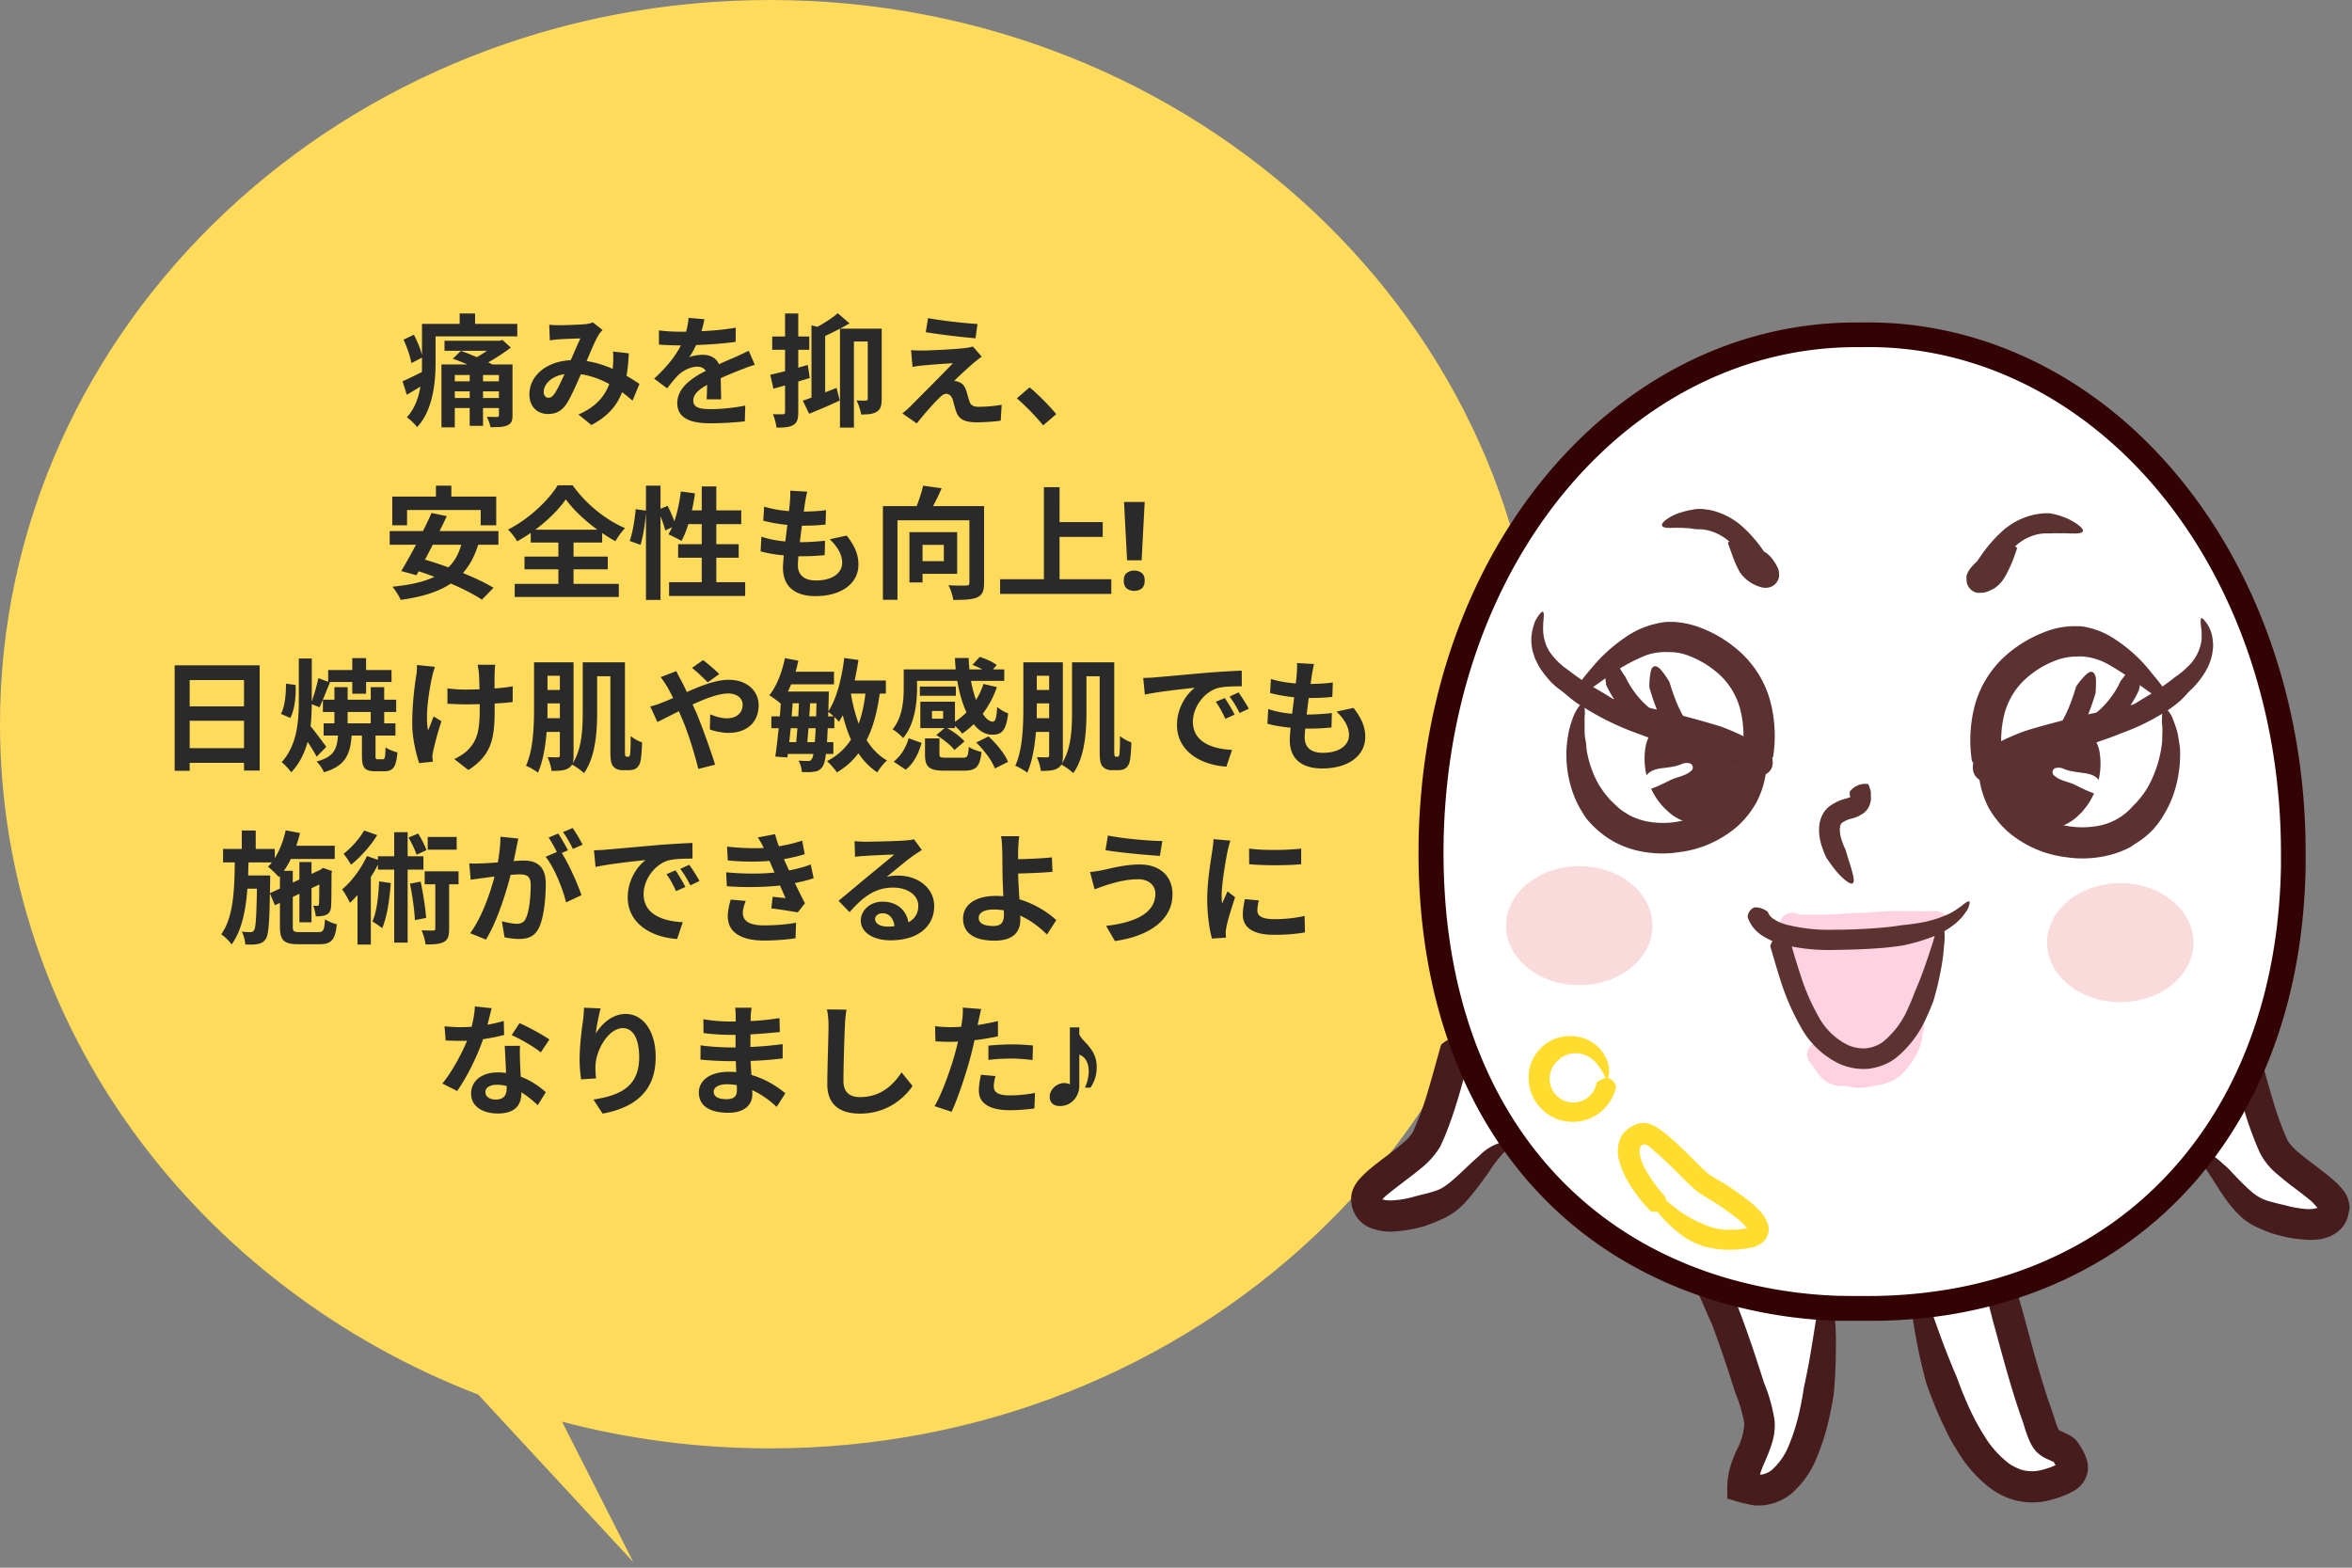<svg width="423" height="282" fill="none" xmlns="http://www.w3.org/2000/svg"><rect width="100%" height="100%" fill="#808080" stroke="none"/><path fill-rule="evenodd" clip-rule="evenodd" d="M138.454 260.539c76.466 0 138.454-58.324 138.454-130.27C276.908 58.324 214.92 0 138.454 0 61.988 0 0 58.324 0 130.269c0 54.486 35.552 101.16 86.02 120.604l27.88 30.128-12.82-25.264c11.889 3.129 24.424 4.802 37.374 4.802z" fill="#FFDB5B"/><path d="M86.872 71.59v-1.188h2.86v1.188h-2.86zm-5.082 0v-1.188h2.684v1.188H81.79zm2.684-4.136v1.144H81.79v-1.144h2.684zm5.258 1.144h-2.86v-1.144h2.86v1.144zm2.442-3.036h-3.608c-.242-.132-.484-.242-.77-.374 1.452-.814 2.904-1.76 4.07-2.662l-1.474-1.364-.55.132h-9.9v1.804h7.634c-.572.418-1.21.814-1.826 1.144-.946-.396-1.958-.814-2.86-1.122l-1.452 1.408c.814.286 1.738.638 2.618 1.034h-4.664V76.87h2.398v-3.476h2.684v3.212h2.398v-3.212h2.86v1.276c0 .242-.088.33-.374.33-.242 0-1.078 0-1.804-.022.264.528.572 1.276.66 1.87 1.342 0 2.332-.022 3.014-.33.726-.33.946-.77.946-1.848v-9.108zm-6.732-7.304v-1.87H82.67v1.87h-6.776v5.61c-.264-1.078-.858-2.53-1.452-3.652l-1.87.88c.638 1.364 1.254 3.124 1.408 4.224l1.914-.99v.88c0 .55 0 1.122-.022 1.716-1.32.66-2.596 1.276-3.476 1.672l.77 2.42c.792-.462 1.606-.968 2.442-1.474-.33 2.002-1.012 3.96-2.442 5.522.506.308 1.474 1.254 1.848 1.76 2.86-3.014 3.322-8.096 3.322-11.616v-4.708h14.696v-2.244h-7.59zm14.3 12.54c-.396.55-.704.748-1.144.748-.44 0-.814-.418-.814-1.034 0-1.364 1.32-2.838 3.74-3.212-.616 1.342-1.232 2.684-1.782 3.498zm15.268-1.738c-.638-.418-1.43-.946-2.332-1.452.22-1.232.33-2.596.418-4.048l-2.86-.33c.088.704.066 1.54.022 2.376-.022.242-.044.484-.066.748-1.408-.616-2.992-1.144-4.686-1.408.77-1.848 1.562-3.74 2.134-4.664.176-.308.418-.594.726-.924l-1.738-1.364c-.374.154-.946.286-1.474.33-1.012.088-3.344.176-4.576.176-.484 0-1.232-.022-1.804-.088l.11 2.816c.55-.088 1.32-.176 1.782-.198.99-.066 2.86-.132 3.718-.154-.506 1.034-1.122 2.508-1.738 3.916-4.378.198-7.436 2.794-7.436 6.16 0 2.2 1.43 3.52 3.344 3.52 1.496 0 2.53-.594 3.388-1.914.77-1.21 1.716-3.366 2.53-5.236 1.848.264 3.564.924 5.104 1.76-.726 1.98-2.244 4.07-5.544 5.478l2.332 1.892c2.904-1.518 4.554-3.432 5.522-5.896.66.484 1.298 1.012 1.87 1.518l1.254-3.014zm14.696 2.772c-.022-.99-.066-2.596-.088-3.806a61.097 61.097 0 013.542-1.474c.748-.308 1.892-.748 2.596-.924l-1.1-2.53c-.792.374-1.562.748-2.398 1.122-.902.396-1.826.77-2.948 1.298-.484-1.122-1.584-1.694-2.904-1.694-.726 0-1.892.154-2.464.44.462-.638.902-1.43 1.254-2.2 2.332-.088 5.016-.264 7.106-.572l.022-2.552c-1.914.352-4.114.528-6.16.638.264-.88.418-1.628.528-2.156l-2.86-.242c-.022.616-.176 1.496-.44 2.486h-1.056c-1.1 0-2.728-.066-3.828-.242v2.552c1.188.11 2.794.154 3.674.154h.264c-.968 1.936-2.508 3.872-4.796 5.984l2.332 1.738c.748-.946 1.364-1.738 2.024-2.398.836-.792 2.178-1.496 3.41-1.496.594 0 1.166.198 1.518.748-2.486 1.276-5.126 3.036-5.126 5.808 0 2.816 2.574 3.63 5.984 3.63 2.046 0 4.708-.176 6.16-.352l.088-2.838c-1.914.396-4.334.638-6.182.638-2.134 0-3.168-.33-3.168-1.54 0-1.078.88-1.936 2.486-2.816-.022.946-.044 1.958-.088 2.596h2.618zm15.576-6.182c-.572.154-1.144.33-1.716.484v-3.212h1.98v-2.398h-1.98v-4.136h-2.376v4.136h-2.31v2.398h2.31v3.85c-.99.242-1.914.484-2.662.638l.572 2.508c.66-.176 1.364-.374 2.09-.594v4.818c0 .286-.11.374-.374.374-.264.022-1.034.022-1.804-.022.286.704.572 1.782.638 2.42 1.452.022 2.376-.066 3.058-.484.66-.418.858-1.078.858-2.288V68.62c.704-.198 1.386-.418 2.068-.616l-.352-2.354zm13.288-6.534h-7.502c.594-.308 1.166-.638 1.716-.946l-2.112-1.826c-.88.77-2.31 1.716-3.652 2.442l-1.078-.264v13.002c-.572.22-1.1.396-1.562.55l1.144 2.354a115.79 115.79 0 005.5-2.376l-.572-2.288c-.682.286-1.364.55-2.046.814V60.436a59.626 59.626 0 002.662-1.32v17.798h2.508V61.426h2.486V71.7c0 .264-.088.352-.33.352-.242.022-.968.022-1.694-.022.374.682.726 1.804.836 2.53 1.254 0 2.112-.066 2.816-.506.704-.418.88-1.166.88-2.288v-12.65zm8.338-1.892l-.418 2.53c2.596.44 6.666.902 8.954 1.1l.352-2.574c-2.266-.132-6.446-.594-8.888-1.056zm9.658 6.93l-1.606-1.826c-.242.088-.836.22-1.232.264-1.804.242-6.754.462-7.788.462a27.22 27.22 0 01-2.09-.066l.264 3.014a19.022 19.022 0 011.87-.264c1.254-.11 3.85-.33 5.39-.396-2.002 2.112-6.446 6.534-7.568 7.678a16.647 16.647 0 01-1.518 1.342l2.596 1.804c1.496-1.914 3.124-3.674 3.894-4.444.506-.528.968-.88 1.408-.88.44 0 .902.286 1.166 1.056.154.55.396 1.562.638 2.2.528 1.43 1.65 1.87 3.718 1.87 1.122 0 3.366-.132 4.268-.308l.176-2.86c-1.1.22-2.596.374-4.268.374-.858 0-1.342-.33-1.54-1.012-.198-.55-.396-1.386-.594-1.98-.308-.814-.704-1.276-1.342-1.474-.22-.11-.616-.176-.814-.176.506-.55 2.552-2.42 3.542-3.278.396-.308.858-.704 1.43-1.1zm13.398 10.34c-1.122-1.364-3.234-3.542-4.796-4.818l-2.288 1.98c1.54 1.32 3.388 3.212 4.73 4.862l2.354-2.024zM73.209 91.744h13.243v2.75h2.794v-5.17h-8.073v-1.958H78.4v1.958h-7.854v5.17h2.662v-2.75zm9.745 6.248c-.461 1.694-1.231 3.014-2.31 4.07-1.452-.528-2.882-1.012-4.202-1.386.44-.858.925-1.76 1.387-2.684h5.126zm6.689 0v-2.464H79.06c.461-.924.901-1.826 1.297-2.684l-2.75-.572a59.767 59.767 0 01-1.54 3.256h-5.983v2.464h4.73c-.947 1.782-1.87 3.454-2.662 4.73l2.75.748.395-.704c.924.286 1.87.638 2.838.99-1.98.946-4.487 1.474-7.567 1.782.505.572 1.254 1.76 1.495 2.376 3.697-.528 6.689-1.386 9.02-2.948 2.222.968 4.246 2.002 5.588 2.904l2.09-2.134c-1.386-.858-3.365-1.782-5.5-2.662 1.189-1.342 2.09-2.992 2.728-5.082h3.653zm6.621-2.706c2.288-1.694 4.247-3.674 5.501-5.456 1.276 1.782 3.388 3.784 5.676 5.456H96.264zm6.887 7.128h6.16v-2.288h-6.16v-2.53h5.148V95.88a27.89 27.89 0 002.376 1.474c.484-.814 1.056-1.65 1.738-2.354-3.476-1.474-7.062-4.356-9.416-7.7h-2.706c-1.629 2.684-5.17 6.072-8.932 7.964.594.55 1.32 1.496 1.65 2.112a28.15 28.15 0 002.442-1.518v1.738h4.972v2.53h-6.094v2.288h6.094v2.618h-7.855v2.354h18.723v-2.354h-8.14v-2.618zm25.674 2.31v-4.4h4.026v-2.442h-4.026v-3.608h4.488V91.81h-4.488v-4.312h-2.618v4.312h-1.76c.22-.99.396-2.024.55-3.058l-2.552-.352c-.22 1.87-.616 3.762-1.166 5.368a25.225 25.225 0 00-1.21-2.772l-1.276.528v-4.158h-2.618v4.488l-1.848-.264c-.154 1.804-.55 4.268-1.078 5.72l1.936.704c.506-1.562.858-3.982.99-5.83v15.73h2.618V92.888c.374.902.704 1.87.836 2.53l1.254-.572c-.22.462-.44.88-.66 1.276.616.264 1.804.858 2.332 1.188.462-.836.902-1.892 1.232-3.036h2.42v3.608h-4.246v2.442h4.246v4.4h-5.874v2.486h13.684v-2.486h-5.192zm20.394-7.722c1.408 1.342 2.244 2.75 2.244 4.224 0 1.804-1.672 3.19-4.708 3.19-2.156 0-3.256-.99-3.256-2.772 0-.396.044-.946.088-1.584h.88c1.342 0 2.618-.088 3.85-.198l.066-2.596c-1.43.154-3.036.264-4.378.264h-.154c.11-.968.242-2.002.374-2.97 1.76 0 2.948-.066 4.246-.198l.088-2.596c-1.034.154-2.442.242-4.004.264.11-.704.176-1.276.242-1.65.088-.572.198-1.144.374-1.936l-3.058-.176c.044.726 0 1.342-.044 1.936-.044.484-.088 1.078-.176 1.738-1.584-.132-3.212-.396-4.466-.814l-.154 2.53c1.276.352 2.816.616 4.334.77-.132.99-.242 2.002-.374 2.97-1.408-.132-2.882-.374-4.29-.858l-.154 2.64c1.166.33 2.596.572 4.18.726-.088.902-.154 1.672-.154 2.2 0 3.63 2.42 5.126 5.852 5.126 4.774 0 7.722-2.376 7.722-5.654 0-1.848-.66-3.388-2.112-5.236l-3.058.66zm20.526 1.012v2.926h-3.828v-2.926h3.828zm2.398 5.214v-7.502h-8.58v9.042h2.354v-1.54h6.226zm4.84-12.188h-9.174a36.288 36.288 0 001.54-3.212l-3.322-.462a30.559 30.559 0 01-1.166 3.674h-6.072v16.852h2.618v-14.3h12.936v11.22c0 .396-.132.506-.55.506-.44.022-1.914.044-3.212-.044.374.704.77 1.892.858 2.64 1.98 0 3.388-.044 4.312-.462.924-.418 1.232-1.166 1.232-2.596V91.04zm13.574 13.156v-7.612h7.766v-2.662h-7.766V87.63h-2.816v16.566h-7.876v2.64h19.998v-2.64h-9.306zm14.762-3.41h-2.618l-.55-10.494h3.718l-.55 10.494zm-3.212 3.674c0-.675.183-1.144.55-1.408.366-.279.814-.418 1.342-.418.513 0 .953.139 1.32.418.366.264.55.733.55 1.408 0 .645-.184 1.115-.55 1.408-.367.279-.807.418-1.32.418-.528 0-.976-.139-1.342-.418-.367-.293-.55-.763-.55-1.408zM34.116 134.58v-4.928h9.768v4.928h-9.768zm9.768-12.254v4.73h-9.768v-4.73h9.768zm-12.474-2.64v18.964h2.706v-1.43h9.768v1.386H46.7v-18.92H31.41zm20.812 9.46c.77-1.518 1.034-3.894.946-5.94l-1.738-.22c.022 1.936-.22 4.18-.902 5.434l1.694.726zm6.468 5.192c-.418-.55-2.09-2.816-2.838-3.718.154-1.32.198-2.64.22-3.96l1.386.572c.55-1.122 1.232-2.948 1.892-4.488l-.176-.066h4.18v2.112h2.486v-2.112h4.576v-2.156H65.84v-2.134h-2.486v2.134H59.02v2.112l-1.76-.638a37.21 37.21 0 01-1.188 4.18v-7.722H53.74v7.59c0 3.828-.33 7.986-3.08 11.066.528.396 1.342 1.276 1.716 1.826 1.518-1.628 2.42-3.52 2.948-5.5.616.946 1.254 1.98 1.628 2.684l1.738-1.782zm3.828-6.27h4.158v2.046h-4.158v-2.046zm5.434 8.514c-.374 0-.418-.088-.418-.66v-3.608h3.586v-2.2h-2.024v-2.046h2.156v-2.2h-2.156v-2.266h-2.42v2.266h-4.158v-2.266h-2.376v2.266h-2.068v2.2h2.068v2.046h-1.936v2.2h2.574c-.176 2.442-.726 3.85-3.85 4.664.484.44 1.1 1.342 1.32 1.936 3.916-1.144 4.73-3.234 4.994-6.6h1.848v3.63c0 2.09.418 2.794 2.42 2.794h1.606c1.54 0 2.134-.704 2.354-3.388-.66-.176-1.672-.55-2.134-.924-.044 1.87-.132 2.156-.484 2.156h-.902zm7.04-16.962c0 .55-.022 1.276-.132 1.892-.286 1.76-.726 5.126-.726 8.69 0 2.706.792 5.742 1.254 7.062l2.442-.242c-.022-.308-.044-.682-.066-.902 0-.242.066-.726.154-1.056a54.669 54.669 0 011.474-5.324l-1.386-.858c-.352.792-.726 1.848-1.012 2.508-.572-2.706.198-7.26.726-9.68.088-.462.33-1.232.506-1.76l-3.234-.33zm17.226 3.828c-.902.176-2.046.308-3.278.396 0-1.188 0-2.31.022-2.794s.022-.99.11-1.474h-3.19c.11.374.198 1.034.242 1.496.044.594.088 1.716.11 2.926-.836.022-1.672.044-2.464.044a22.88 22.88 0 01-3.3-.22v2.772c1.078.044 2.42.11 3.366.11.792 0 1.628-.022 2.442-.044v.792c0 3.674-.352 5.61-2.024 7.348-.616.682-1.716 1.364-2.552 1.738l2.53 1.98c4.334-2.772 4.73-5.918 4.73-11.066v-.902a48.113 48.113 0 003.234-.264l.022-2.838zm6.226 5.742c.022-.726.022-1.408.022-2.068v-.594h2.222v2.662h-2.244zm2.244-7.634v2.552h-2.222v-2.552h2.222zm11.99 14.564c-.088 0-.154-.044-.198-.132-.066-.088-.088-.396-.088-.946v-15.906h-7.59v8.976c0 2.97-.154 6.688-1.826 9.218.132-.374.176-.836.176-1.43v-16.764h-7.106v7.986c0 3.234-.088 7.634-1.452 10.626.594.22 1.672.858 2.156 1.232.902-2.002 1.342-4.708 1.562-7.326h2.376v4.18c0 .286-.088.396-.374.396-.242 0-1.056 0-1.848-.044.33.66.66 1.804.726 2.486 1.408 0 2.376-.066 3.036-.484.286-.176.506-.374.638-.66.616.308 1.716 1.1 2.156 1.54 2.09-2.838 2.376-7.546 2.376-10.956v-6.468h2.376v13.442c0 1.914.176 2.42.594 2.86.374.418 1.012.594 1.518.594h1.254c.462 0 1.012-.11 1.32-.374.374-.286.616-.704.748-1.342.132-.638.242-2.112.264-3.278a6.905 6.905 0 01-2.046-1.144c0 1.298-.022 2.376-.066 2.816-.022.484-.066.682-.132.77-.066.11-.154.132-.264.132h-.286zm16.676-14.872c-.77-.77-2.112-1.914-2.904-2.508l-2.002 1.408c.858.638 2.068 1.826 2.838 2.596l2.068-1.496zm-10.538.55c.44.572.968 1.364 1.276 1.914.33.572.638 1.188.968 1.848-.66.286-1.32.572-1.958.814-.352.176-1.32.506-2.156.704l1.276 2.794c.924-.418 2.31-1.166 3.872-1.936l.572 1.342c1.122 2.596 2.244 6.314 2.926 9.042l3.014-.77c-.748-2.442-2.42-7.106-3.432-9.482l-.616-1.342c2.332-1.078 4.708-1.98 6.402-1.98 1.65 0 2.596.902 2.596 2.024 0 1.562-1.166 2.442-2.838 2.442-.924 0-2.024-.308-2.992-.726l-.066 2.728c.814.308 2.178.616 3.344.616 3.344 0 5.434-1.914 5.434-4.972 0-2.53-2.024-4.576-5.412-4.576-2.222 0-4.862 1.034-7.502 2.2-.33-.726-.682-1.43-1.012-2.068-.242-.396-.682-1.298-.88-1.694l-2.816 1.078zm34.276 2.97h2.552c-.242 2.024-.638 3.828-1.21 5.412-.616-1.628-1.056-3.41-1.386-5.302l.044-.11zm-4.158 4.092l.044-.814c.264.198.616.506.946.814h-.99zm-3.74 4.642c.066-.748.132-1.606.22-2.508h1.276c-.044.99-.088 1.826-.154 2.508h-1.342zm-1.782-2.508c-.066.902-.154 1.76-.22 2.508h-1.254c.088-.792.176-1.65.264-2.508h1.21zm.264-4.488a92.903 92.903 0 01-.11 2.354h-1.188c.066-.792.132-1.584.176-2.354h1.122zm1.87 2.354c.066-.792.11-1.584.154-2.354h1.144c-.022.858-.044 1.628-.066 2.354h-1.232zm13.772-4.092v-2.354h-5.61a64.61 64.61 0 00.682-3.696l-2.552-.352c-.462 3.696-1.364 7.326-2.86 9.592l.066-2.552c.022-.308.022-1.012.022-1.012h-7.37c.22-.418.396-.858.594-1.298h7.7v-2.266h-6.908c.198-.66.352-1.32.506-1.98l-2.42-.462c-.528 2.53-1.496 5.082-2.816 6.688.572.33 1.606 1.078 2.046 1.496l.022-.022a88.28 88.28 0 01-.176 2.31h-1.518v2.134h1.32c-.198 1.914-.396 3.718-.616 5.104l2.178.154.088-.638h4.598c-.088.462-.176.748-.286.902-.198.308-.352.374-.66.374-.352 0-.99-.022-1.738-.066.352.572.572 1.452.594 2.046.902.044 1.694.044 2.266-.066.638-.088 1.078-.308 1.474-.924.264-.374.462-1.056.594-2.266h1.342v-2.112h-1.144c.044-.726.088-1.562.132-2.508h1.188v-2.024c.352.33.66.638.836.858.242-.374.462-.748.682-1.166.396 1.584.88 3.036 1.474 4.378-1.056 1.628-2.464 2.926-4.312 3.872.55.484 1.452 1.518 1.782 2.024a13.257 13.257 0 003.872-3.432c.924 1.386 2.024 2.53 3.388 3.432.396-.682 1.166-1.65 1.76-2.134-1.496-.858-2.706-2.112-3.674-3.674 1.166-2.288 1.892-5.06 2.354-8.36h1.1zm10.296 4.51h-2.002v-1.386h2.002v1.386zm-4.686-6.798h7.238c.352 2.134.924 4.07 1.65 5.654a12.65 12.65 0 01-2.068 1.694v-3.608h-6.226v4.752h4.356l-1.496 1.254c1.21.726 2.64 1.848 3.278 2.684l1.804-1.54c-.66-.77-1.958-1.76-3.124-2.398h1.408v-.396c.484.44 1.034 1.012 1.298 1.386a14.827 14.827 0 002.068-1.694c.946 1.188 2.068 1.892 3.322 1.892 1.76 0 2.508-.726 2.882-3.85-.616-.198-1.43-.66-1.98-1.144-.11 1.892-.286 2.618-.77 2.64-.616 0-1.232-.506-1.826-1.408a17.54 17.54 0 002.552-4.796l-2.42-.572a12.788 12.788 0 01-1.342 2.882 22.183 22.183 0 01-.902-3.432h5.984v-2.068h-2.024l.66-.792c-.682-.55-2.024-1.144-3.058-1.452l-1.298 1.43c.572.22 1.21.506 1.782.814h-2.332c-.066-.66-.11-1.364-.132-2.046h-2.464c.022.682.066 1.364.132 2.046h-9.35v3.3c0 2.222-.198 5.302-2.002 7.48.506.264 1.518 1.122 1.892 1.584 2.09-2.486 2.508-6.314 2.508-9.02v-1.276zm6.974 1.012h-6.468v1.672h6.468v-1.672zm-9.02 14.96c1.496-1.166 2.354-2.992 2.86-4.818l-2.332-.836c-.44 1.628-1.386 3.19-2.684 4.202l2.156 1.452zm7.26-2.156c-1.012 0-1.188-.066-1.188-.66v-2.816h-2.596v2.838c0 2.266.66 2.97 3.498 2.97h3.52c2.134 0 2.86-.66 3.146-3.366-.682-.154-1.804-.528-2.288-.924-.11 1.738-.242 1.958-1.1 1.958h-2.992zm5.434-2.728c1.43 1.386 2.86 3.322 3.344 4.664l2.376-1.188c-.572-1.43-2.09-3.278-3.52-4.576l-2.2 1.1zm10.868-4.378c.022-.726.022-1.408.022-2.068v-.594h2.222v2.662h-2.244zm2.244-7.634v2.552h-2.222v-2.552h2.222zm11.99 14.564c-.088 0-.154-.044-.198-.132-.066-.088-.088-.396-.088-.946v-15.906h-7.59v8.976c0 2.97-.154 6.688-1.826 9.218.132-.374.176-.836.176-1.43v-16.764h-7.106v7.986c0 3.234-.088 7.634-1.452 10.626.594.22 1.672.858 2.156 1.232.902-2.002 1.342-4.708 1.562-7.326h2.376v4.18c0 .286-.088.396-.374.396-.242 0-1.056 0-1.848-.044.33.66.66 1.804.726 2.486 1.408 0 2.376-.066 3.036-.484.286-.176.506-.374.638-.66.616.308 1.716 1.1 2.156 1.54 2.09-2.838 2.376-7.546 2.376-10.956v-6.468h2.376v13.442c0 1.914.176 2.42.594 2.86.374.418 1.012.594 1.518.594h1.254c.462 0 1.012-.11 1.32-.374.374-.286.616-.704.748-1.342.132-.638.242-2.112.264-3.278a6.905 6.905 0 01-2.046-1.144c0 1.298-.022 2.376-.066 2.816-.022.484-.066.682-.132.77-.066.11-.154.132-.264.132h-.286zm19.602-10.56l-1.628.682c.704.99 1.166 1.848 1.716 3.058l1.672-.748c-.418-.88-1.232-2.2-1.76-2.992zm2.464-1.012l-1.606.748c.704.968 1.21 1.782 1.804 2.97l1.65-.792c-.462-.858-1.298-2.156-1.848-2.926zm-17.138-2.596l.286 2.992c2.53-.55 7.106-1.034 8.998-1.232-1.474 1.1-3.212 3.564-3.212 6.71 0 4.73 4.312 7.194 8.888 7.48l1.012-3.014c-3.696-.176-7.04-1.474-7.04-5.06 0-2.574 1.958-5.39 4.598-6.094 1.166-.264 3.036-.286 4.202-.286l-.022-2.816c-1.54.066-3.916.198-6.16.374-3.982.352-7.59.682-9.416.836-.418.044-1.254.088-2.134.11zm34.76 6.05c1.408 1.342 2.244 2.75 2.244 4.224 0 1.804-1.672 3.19-4.708 3.19-2.156 0-3.256-.99-3.256-2.772 0-.396.044-.946.088-1.584h.88c1.342 0 2.618-.088 3.85-.198l.066-2.596c-1.43.154-3.036.264-4.378.264h-.154c.11-.968.242-2.002.374-2.97 1.76 0 2.948-.066 4.246-.198l.088-2.596c-1.034.154-2.442.242-4.004.264.11-.704.176-1.276.242-1.65.088-.572.198-1.144.374-1.936l-3.058-.176c.044.726 0 1.342-.044 1.936-.044.484-.088 1.078-.176 1.738-1.584-.132-3.212-.396-4.466-.814l-.154 2.53c1.276.352 2.816.616 4.334.77-.132.99-.242 2.002-.374 2.97-1.408-.132-2.882-.374-4.29-.858l-.154 2.64c1.166.33 2.596.572 4.18.726-.088.902-.154 1.672-.154 2.2 0 3.63 2.42 5.126 5.852 5.126 4.774 0 7.722-2.376 7.722-5.654 0-1.848-.66-3.388-2.112-5.236l-3.058.66zM48.543 160.674l.044-2.2v-.99h-3.96l.066-2.354h4.202c-.22.286-.462.55-.704.792.572.396 1.54 1.364 1.958 1.848l.198-.22v2.288l-1.804.836zm5.368 6.996c-1.1 0-1.254-.132-1.254-1.034v-5.302l1.188-.55v5.126h2.178v-6.138l1.408-.66c-.022 2.09-.022 3.3-.066 3.498-.022.286-.132.33-.308.33s-.484 0-.748-.022c.242.484.418 1.32.484 1.914.572 0 1.276-.022 1.804-.242.594-.242.902-.726.946-1.518.066-.66.066-2.904.088-6.028l.088-.352-1.628-.572-.396.286-.088.066-1.584.726v-2.134h-2.178v3.146l-1.188.55v-2.112H51.05c.462-.638.88-1.364 1.254-2.134h7.898v-2.376h-6.908c.242-.748.484-1.518.66-2.288l-2.574-.484c-.396 1.804-1.056 3.564-1.958 4.994v-1.65H45.99v-3.322h-2.508v3.322h-3.366v2.42h2.112c-.066 5.082-.264 9.922-2.442 12.936.638.418 1.452 1.21 1.87 1.826 1.826-2.508 2.53-6.072 2.838-10.032h1.716c-.088 5.17-.22 7.018-.506 7.458-.176.286-.352.352-.638.352-.286 0-.902 0-1.584-.088.352.638.594 1.606.638 2.332.88 0 1.716.022 2.266-.11.594-.11 1.012-.33 1.408-.902.506-.704.66-2.816.748-8.206l.902 2.134.902-.418v4.224c0 2.508.704 3.212 3.3 3.212h3.85c2.134 0 2.794-.836 3.08-3.586-.638-.154-1.584-.528-2.112-.902-.132 1.936-.308 2.31-1.166 2.31H53.91zm28.226-17.116h-5.214v2.288h5.214v-2.288zm-5.434 2.376c-.264-.814-.924-2.046-1.496-2.992l-1.738.726c.572.968 1.188 2.266 1.452 3.08l1.782-.814zm-11.22-3.542c-.77 1.386-2.288 3.124-3.696 4.202.396.44 1.034 1.408 1.342 1.958 1.694-1.342 3.542-3.41 4.708-5.324l-2.354-.836zm2.706 9.152c-.132 2.706-.418 5.456-1.21 7.216.484.286 1.386.902 1.76 1.21.858-2.002 1.32-5.06 1.54-8.118l-2.09-.308zm7.964-2.112v-2.398h-2.838v-4.334h-2.42v4.334h-2.926v.638l-1.98-.682c-1.034 2.266-2.728 4.554-4.466 6.006.462.55 1.166 1.87 1.408 2.42.462-.418.902-.902 1.364-1.408v8.91h2.398V157.77c.462-.726.902-1.496 1.276-2.244v.902h2.926v13.134h2.42v-13.134h2.838zm-2.42 2.53c.418 2.09.814 4.796.88 6.556l2.024-.396c-.132-1.782-.528-4.422-.99-6.534l-1.914.374zm8.734-2.222h-6.094v2.332h1.914v7.964c0 .286-.088.352-.374.352-.264 0-1.188 0-2.09-.044.33.77.638 1.826.704 2.552 1.452 0 2.53-.044 3.3-.462.77-.418.946-1.122.946-2.354v-8.008h1.694v-2.332zm22.308-4.796a26.035 26.035 0 00-1.782-2.992l-1.738.726c.616.814 1.32 2.112 1.782 3.036l1.738-.77zm-14.784-1.43c.022 1.364-.154 2.948-.462 4.62a65.85 65.85 0 01-2.816.176c-.792.022-1.518.066-2.31 0l.242 2.948c.682-.11 1.804-.264 2.42-.33.418-.066 1.1-.154 1.87-.242-.77 2.97-2.266 7.326-4.378 10.186l2.838 1.144c2.002-3.212 3.586-8.338 4.444-11.638.616-.044 1.144-.088 1.496-.088 1.364 0 2.112.242 2.112 1.98 0 2.156-.286 4.752-.88 5.962-.352.726-.902.946-1.628.946-.572 0-1.848-.22-2.684-.462l.484 2.882c.726.176 1.782.308 2.596.308 1.672 0 2.86-.484 3.586-2.002.924-1.892 1.232-5.368 1.232-7.942 0-3.124-1.628-4.158-3.938-4.158-.44 0-1.1.044-1.826.088.154-.792.33-1.584.462-2.244.11-.55.242-1.232.374-1.804l-3.234-.33zm12.166 2.442c-.44-.814-1.21-2.2-1.76-3.014l-1.738.726c.506.704 1.056 1.76 1.496 2.596l-2.024.858c1.562 1.936 3.102 5.786 3.674 8.206l2.772-1.298c-.638-1.914-2.266-5.588-3.542-7.59l1.122-.484zm19.338 3.608l-1.628.682c.704.99 1.166 1.848 1.716 3.058l1.672-.748c-.418-.88-1.232-2.2-1.76-2.992zm2.464-1.012l-1.606.748c.704.968 1.21 1.782 1.804 2.97l1.65-.792c-.462-.858-1.298-2.156-1.848-2.926zm-17.138-2.596l.286 2.992c2.53-.55 7.106-1.034 8.998-1.232-1.474 1.1-3.212 3.564-3.212 6.71 0 4.73 4.312 7.194 8.888 7.48l1.012-3.014c-3.696-.176-7.04-1.474-7.04-5.06 0-2.574 1.958-5.39 4.598-6.094 1.166-.264 3.036-.286 4.202-.286l-.022-2.816c-1.54.066-3.916.198-6.16.374-3.982.352-7.59.682-9.416.836-.418.044-1.254.088-2.134.11zm24.596 8.866c-.242.814-.528 1.98-.528 2.97 0 3.014 2.508 4.4 6.578 4.4 2.178 0 4.4-.22 5.61-.418l.088-2.794c-1.54.308-3.696.484-5.764.484-2.838 0-3.806-.924-3.806-2.288 0-.528.242-1.452.528-2.112l-2.706-.242zm14.388-6.314c-.968.374-2.222.748-3.894 1.078l-.506-1.1-.418-.946c1.43-.242 2.618-.55 3.74-.88l-.462-2.442c-1.298.44-2.706.77-4.18 1.012a18.625 18.625 0 01-.682-2.178l-3.102.594c.374.594.66 1.078 1.056 1.87v.022c-1.936.11-4.114.022-6.6-.242l.132 2.486c2.64.264 5.368.264 7.502.088l.528 1.232.374.858c-2.464.264-5.434.264-8.69-.044l.11 2.508c3.3.242 6.842.176 9.57-.132l.99 2.266c-.594-.066-1.452-.132-2.31-.242l-.242 2.09c1.452.176 3.542.506 4.752.726l1.298-1.65a79.366 79.366 0 01-1.804-3.63c1.276-.264 2.464-.55 3.366-.88l-.528-2.464zm13.782 11.176c-1.276 0-2.2-.55-2.2-1.364 0-.55.528-1.034 1.342-1.034 1.188 0 2.002.924 2.134 2.332-.396.044-.814.066-1.276.066zm4.796-15.708c-.264.066-.77.154-1.672.22-1.232.11-5.896.22-7.04.22-.616 0-1.364-.044-1.98-.11l.088 2.838a14.377 14.377 0 011.782-.176c1.144-.088 4.136-.22 5.258-.242-1.078.946-3.344 2.772-4.554 3.784-1.298 1.056-3.916 3.278-5.456 4.532l1.98 2.046c2.332-2.64 4.51-4.422 7.854-4.422 2.53 0 4.51 1.32 4.51 3.278 0 1.32-.594 2.332-1.782 2.97-.33-2.068-1.958-3.718-4.642-3.718-2.31 0-3.916 1.628-3.916 3.388 0 2.178 2.288 3.564 5.324 3.564 5.258 0 7.876-2.728 7.876-6.16 0-3.168-2.816-5.478-6.512-5.478-.704 0-1.32.044-2.046.242 1.364-1.1 3.652-3.036 4.818-3.85.484-.33.99-.66 1.518-.99l-1.408-1.936zm16.17 13.53c0 1.43-.506 2.068-1.914 2.068-1.518 0-2.618-.396-2.618-1.474 0-.924 1.012-1.496 2.706-1.496.616 0 1.232.066 1.804.154.022.286.022.55.022.748zm9.416 1.012c-1.496-1.408-3.85-2.904-6.622-3.74-.11-1.606-.198-3.322-.242-4.642 1.76-.044 4.356-.132 6.182-.308l-.11-2.596c-1.804.198-4.356.286-6.072.33v-1.584c.044-.858.11-1.914.198-2.552h-3.278c.132.55.198 1.474.22 2.552.022.924.044 2.222.044 3.542 0 1.144.088 3.014.154 4.708a12.502 12.502 0 00-1.298-.066c-4.004 0-5.94 1.804-5.94 4.07 0 2.97 2.552 3.982 5.654 3.982 3.652 0 4.642-1.848 4.642-3.762 0-.22 0-.462-.022-.748 1.936.88 3.586 2.178 4.818 3.41l1.672-2.596zm17.82-4.752c0 3.41-3.454 5.17-8.866 5.786l1.584 2.728c6.05-.836 10.362-3.74 10.362-8.404 0-3.41-2.42-5.368-5.874-5.368-2.53 0-4.972.638-6.578.99a21.36 21.36 0 01-2.376.374l.814 3.102c.638-.22 1.474-.55 2.112-.748 1.122-.33 3.278-1.056 5.676-1.056 2.046-.022 3.146 1.166 3.146 2.596zm-8.536-10.472l-.44 2.64c2.508.44 7.238.858 9.79 1.034l.44-2.684c-2.31 0-7.26-.44-9.79-.99zm25.388 2.354l.022 2.816c2.728.242 6.666.242 9.35 0v-2.816c-2.354.286-6.688.374-9.372 0zm-.748 9.086c-.22 1.012-.374 1.936-.374 2.838 0 2.222 1.782 3.586 5.544 3.586 2.464 0 4.224-.176 5.632-.44l-.066-2.948a25.109 25.109 0 01-5.456.572c-2.2 0-3.036-.572-3.036-1.54 0-.594.088-1.122.264-1.826l-2.508-.242zm-5.654-10.78c0 .682-.132 1.518-.22 2.134-.242 1.672-.902 5.346-.902 8.624 0 2.948.418 5.61.858 7.128l2.508-.176c-.022-.308-.022-.66-.044-.902 0-.22.066-.704.132-1.012.22-1.166.946-3.52 1.562-5.346l-1.364-1.056c-.308.704-.66 1.43-.968 2.2-.066-.462-.088-.99-.088-1.408 0-2.178.748-6.534 1.056-7.986.088-.396.352-1.496.528-1.936l-3.058-.264zM98.805 186.988c-1.1-.792-3.806-2.266-5.368-2.948l-1.408 2.156c1.496.66 3.982 2.09 5.236 3.102l1.54-2.31zm-8.206-3.344c-.858.264-1.87.506-2.926.682.308-1.166.572-2.266.748-2.97l-3.014-.308c-.044 1.122-.286 2.442-.594 3.652a27.693 27.693 0 01-4.862-.088l.198 2.552c.946.044 1.826.066 2.728.066.374 0 .748 0 1.122-.022-.968 2.354-2.684 5.566-4.444 7.7l2.662 1.342c1.76-2.486 3.63-6.27 4.664-9.328a31.927 31.927 0 003.784-.748l-.066-2.53zm.528 12.122c0 1.166-.484 2.024-1.958 2.024-1.188 0-1.87-.55-1.87-1.364 0-.77.814-1.298 2.068-1.298a7.71 7.71 0 011.76.22v.418zm-.352-7.634c.066 1.32.176 3.234.242 4.862a15.617 15.617 0 00-1.474-.088c-3.036 0-4.818 1.65-4.818 3.784 0 2.398 2.134 3.608 4.84 3.608 3.102 0 4.202-1.584 4.202-3.608v-.198c1.188.726 2.178 1.606 2.948 2.31l1.452-2.332c-1.1-.99-2.64-2.09-4.51-2.794-.066-1.078-.11-2.134-.132-2.75-.022-.968-.066-1.87 0-2.794h-2.75zm14.256-6.864a23.573 23.573 0 01-.176 2.288c-.33 2.244-.616 4.95-.616 6.974 0 1.452.154 2.794.264 3.63l2.706-.176a13.083 13.083 0 01-.11-2.31c.11-2.86 2.354-6.732 4.928-6.732 1.804 0 2.926 1.87 2.926 5.236 0 5.28-3.388 6.864-8.228 7.612l1.65 2.53c5.764-1.056 9.548-4.004 9.548-10.164 0-4.796-2.354-7.766-5.39-7.766-2.464 0-4.356 1.848-5.39 3.52.132-1.21.572-3.432.88-4.51l-2.992-.132zm27.5 14.85c0 1.254-.748 1.606-1.914 1.606-1.496 0-2.266-.528-2.266-1.342 0-.748.836-1.342 2.376-1.342.616 0 1.21.066 1.782.154.022.374.022.682.022.924zm8.712.55c-1.254-1.056-3.344-2.508-6.094-3.3-.066-.836-.11-1.716-.154-2.53 2.112-.066 3.806-.22 5.764-.44v-2.574c-1.782.22-3.608.418-5.808.506l.022-2.266c2.09-.11 3.85-.286 5.28-.418l-.066-2.508c-1.892.286-3.498.462-5.192.528l.022-.858c.022-.55.088-1.1.154-1.54h-2.97c.088.418.11 1.1.11 1.496v.99h-1.078c-1.342 0-3.366-.154-4.73-.418l.022 2.486c1.254.198 3.344.33 4.73.33h1.034v2.266h-1.034c-1.166 0-4.004-.154-5.258-.396l-.022 2.574c1.452.176 3.96.286 5.236.286h1.122c.022.638.044 1.32.088 1.98-.44-.044-.88-.066-1.342-.066-3.366 0-5.39 1.54-5.39 3.74 0 2.31 1.848 3.63 5.324 3.63 2.882 0 4.29-1.43 4.29-3.3 0-.22 0-.484-.022-.77 1.738.792 3.234 1.914 4.4 3.014l1.562-2.442zm7.48-15.092c.198.858.286 1.914.286 2.948 0 1.87-.22 7.59-.22 10.516 0 3.718 2.31 5.28 5.874 5.28 4.972 0 8.052-2.904 9.46-4.972l-1.98-2.442c-1.562 2.376-3.85 4.444-7.458 4.444-1.672 0-2.992-.704-2.992-2.904 0-2.706.154-7.59.264-9.922.022-.88.132-1.98.286-2.904l-3.52-.044zm29.04 9.086c1.364-.176 2.684-.242 4.202-.242 1.32 0 2.662.132 3.74.264l.066-2.618a37.825 37.825 0 00-3.828-.198c-1.408 0-2.97.11-4.18.22v2.574zm1.716-6.996c-1.188.286-2.42.528-3.652.726l.176-.836c.11-.484.308-1.452.462-2.046l-3.322-.264c.044.506.022 1.386-.088 2.2-.044.352-.11.77-.198 1.254-.66.044-1.298.066-1.936.066-.902 0-1.628-.044-2.75-.176l.066 2.728c.77.044 1.584.088 2.64.088.44 0 .924-.022 1.43-.044-.154.616-.308 1.232-.462 1.804-.814 3.058-2.464 7.634-3.762 9.812l3.058 1.012c1.188-2.552 2.662-7.018 3.454-10.076.242-.88.462-1.848.66-2.794a45.678 45.678 0 004.224-.704v-2.75zm-3.058 9.658c-.176.858-.374 1.914-.374 2.904 0 2.2 1.87 3.476 5.544 3.476 1.738 0 3.212-.154 4.444-.308l.11-2.794c-1.562.286-3.08.44-4.532.44-2.332 0-2.882-.704-2.882-1.65 0-.484.132-1.21.308-1.826l-2.618-.242zm14.234 5.632c-.616 0-1.085-.154-1.408-.462-.308-.308-.462-.704-.462-1.188 0-.455.125-.865.374-1.232.249-.381.572-.682.968-.902a2.5 2.5 0 011.254-.352c.176 0 .352.022.528.066.176.029.345.088.506.176V184.81h1.694v10.362c0 .792-.169 1.474-.506 2.046-.323.557-.748.99-1.276 1.298a3.395 3.395 0 01-1.672.44zm4.466-3.3a7.196 7.196 0 00.506-1.496 6.16 6.16 0 00.176-1.452c0-.601-.088-1.115-.264-1.54-.161-.425-.389-.763-.682-1.012a2.36 2.36 0 00-.99-.506v-4.092c.161.411.367.785.616 1.122.249.323.521.631.814.924.323.352.631.726.924 1.122.293.396.535.858.726 1.386.191.528.286 1.166.286 1.914a6.36 6.36 0 01-.286 1.936 6.292 6.292 0 01-.836 1.694h-.99z" fill="#2A2A2A"/><path d="M262.369 186.971c-1.817 5.866-3.157 12.297-5.777 17.866-1.652 3.543-11.077 8.158-10.898 10.823.372 5.688 11.285 1.966 13.786.745 4.378-2.114 8.159-10.422 12.447-10.839" fill="#fff"/><path d="M259.137 188.072a.506.506 0 01.239-.313c1.116-1.012 3.543-2.039 5.002 1.385.061.152.096.313.104.476-.848 2.889-1.622 5.956-2.56 8.933a62.21 62.21 0 01-1.34 3.961c-.239.655-.492 1.31-.775 1.965-.134.342-.282.67-.431.982l-.224.492c0 .149-.238.446-.357.67a15.342 15.342 0 01-3.365 3.647c-1.116.923-2.218 1.742-3.275 2.546-1.057.804-2.084 1.593-2.978 2.353a6.511 6.511 0 00-.551.551v.074c0-.075 0 0 .209 0 .168.059.343.094.521.104a6.74 6.74 0 001.489 0 14.71 14.71 0 002.129-.313c.774-.148 1.489-.372 2.352-.595l1.266-.313c.387-.104.848-.223 1.354-.387.46-.136.905-.32 1.325-.551 1.966-1.086 4.467-3.885 6.804-5.866a8.929 8.929 0 014.839-2.59c1.102 0 1.31.357 1.072.625a1.837 1.837 0 01-.551.506c-.238.239-.551.432-.878.804a22.891 22.891 0 00-2.367 2.948 11.686 11.686 0 01-1.147 1.653 46.37 46.37 0 01-3.32 4.243c-.743.861-1.6 1.617-2.546 2.248-.823.526-1.695.97-2.605 1.325a41.29 41.29 0 01-2.457.953 26.14 26.14 0 01-4.868.893 9.934 9.934 0 01-5.137-.759 5.551 5.551 0 01-2.977-6.194 5.474 5.474 0 01.774-1.667c.164-.257.348-.501.551-.73l.431-.461a17.83 17.83 0 011.608-1.489c1.057-.878 2.1-1.653 3.082-2.397.983-.744 1.951-1.489 2.799-2.248a7.032 7.032 0 001.742-1.936 55.42 55.42 0 002.516-6.729c.864-2.844 1.638-5.806 2.501-8.799z" fill="#471C1D"/><path d="M403.211 188.488c1.816 5.851 3.156 12.298 5.776 17.866 1.653 3.544 11.077 8.174 10.898 10.824-.372 5.702-11.285 1.965-13.786.759-4.377-2.129-8.159-10.511-12.447-10.853" fill="#fff"/><path d="M401.097 191.139a.518.518 0 010-.387c.431-1.34 1.816-3.692 4.972-1.489.136.097.252.218.343.357.863 2.978 1.637 5.956 2.516 8.814a66.355 66.355 0 001.235 3.663c.224.595.447 1.191.7 1.771l.372.864.194.417c0 .178.089.134.119.223.604.822 1.32 1.553 2.129 2.174.953.789 1.995 1.578 3.067 2.397 1.072.819 2.189 1.652 3.335 2.709.283.254.581.581.878.894.202.213.387.442.551.685.198.265.377.543.536.833.271.588.442 1.217.506 1.861 0 .164.075.313 0 .477-.074.164 0 .312-.089.476l-.193.968a6.903 6.903 0 01-.864 1.757 6.6 6.6 0 01-1.489 1.325 6.068 6.068 0 01-1.637.744 7.007 7.007 0 01-1.489.298c-.847.088-1.7.088-2.546 0a22.025 22.025 0 01-2.859-.402c-.997-.194-1.935-.462-2.873-.73l-1.489-.58a31.067 31.067 0 01-1.578-.73 10.75 10.75 0 01-2.114-1.399c-2.68-2.323-4.377-5.509-5.956-7.876a15.835 15.835 0 00-3.141-3.543c-.729-.477-1.042-.76-.729-1.013.286-.141.603-.213.923-.208a4.451 4.451 0 011.608.342 12.354 12.354 0 013.736 2.501 11.24 11.24 0 011.564 1.489c.967.998 2.233 2.382 3.528 3.484a8.013 8.013 0 003.737 1.906c1.266.372 2.144.536 2.144.536 1.235.357 2.501.597 3.782.714a5.403 5.403 0 002.278-.193l-.239-.253a12.376 12.376 0 00-.982-1.028 76.29 76.29 0 00-2.874-2.248 52.83 52.83 0 01-3.111-2.486 12.227 12.227 0 01-3.112-3.782 58.302 58.302 0 01-2.769-7.444c-.998-3.007-1.772-6-2.62-8.888z" fill="#471C1D"/><path d="M306.899 228.435c-.298-.224-.283-1.206-.536-.551a163.64 163.64 0 018.04 21.335c.759 2.441 2.129 5.151 1.906 7.712-.313 3.618-3.142 6.804-2.978 10.571 14.695 5.225 15.35-29.554 14.576-38.055" fill="#fff"/><path d="M304.174 229.774a.508.508 0 010-.372c.022-.176.057-.35.104-.521v-1.846l.551-.641c.079-.095.169-.18.268-.253l.134-.119c.089-.063.184-.118.283-.164a2.059 2.059 0 012.144 0c.135.079.26.174.372.283l.119.149c.07.101.135.205.194.313.045.09.08.185.104.283 0 .506-.134.506-.238.64a10.13 10.13 0 00-.819.67c-.352.27-.778.426-1.221.447a1.826 1.826 0 01-.848-.254h-.209c-.551.164 1.191-.416 1.251-.521a.539.539 0 00.223-.163s.074.134.208.193c.21.144.434.264.67.357.321.166.655.306.998.417v-1.742c.158.055.312.119.461.194.144.085.275.19.388.313a128.44 128.44 0 013.632 8.679c1.578 4.154 2.978 8.427 4.288 12.566a28.984 28.984 0 011.936 6.968 11.116 11.116 0 01-.581 4.258c-.402 1.25-.878 2.322-1.295 3.305-.209.476-.402.953-.566 1.399-.075.209-.164.462-.209.611 0 0-.104 0 0 0 .153.03.31.03.462 0a3.83 3.83 0 001.742-.864 11.46 11.46 0 002.978-4.317 35.024 35.024 0 001.846-5.777c.372-1.578.655-3.201.908-4.824 0 0 .461-1.995.953-4.749.491-2.754 1.027-6.253 1.489-9.186.58-4.958.908-6.506 1.488-6.03.581.477 1.251 3.067 1.489 6.238.268 2.442.367 4.9.298 7.355 0 1.951-.089 3.931-.194 5.434a79.919 79.919 0 01-.208 2.502c-.253 1.488-.521 2.977-.878 4.466a40.361 40.361 0 01-2.159 6.744 16.773 16.773 0 01-4.467 6.388 9.262 9.262 0 01-4.094 1.995 5.244 5.244 0 01-1.161.178 8.153 8.153 0 01-1.593 0 29.12 29.12 0 01-2.978-.67l-1.489-.461c-.089 0-.297 0-.297-.164v-1.161a13.842 13.842 0 01.595-4.66c.104-.373.208-.626.313-.938a36.59 36.59 0 01.67-1.653 11.763 11.763 0 001.488-5.002 26.233 26.233 0 00-1.667-5.628c-1.325-4.228-2.665-8.278-4.198-12.313-1.266-2.784-2.442-5.627-3.678-8.352z" fill="#471C1D"/><path d="M357.921 226.143c3.26 9.335 5.151 19.146 8.501 28.466a16.24 16.24 0 001.861 4.571c.7.818 2.725 1.22 3.186 1.92 2.04 3.082 2.219 4.467-2.977 5.955-15.246 4.616-21.514-26.233-24.581-36.401a2.45 2.45 0 011.489 1.578" fill="#fff"/><path d="M355.896 228.851a.476.476 0 010-.372c.372-1.355 1.683-3.752 4.898-1.712.137.099.258.22.358.357.982 2.978 1.831 5.955 2.665 8.933 1.682 6.134 3.186 12.059 5.315 17.97.283.849.476 1.489.7 2.174.09.275.2.544.327.804l.134.253c-.193-.09.402.208 1.251.58.31.149.614.313.908.492.331.205.636.45.908.729.247.29.471.598.67.923l.357.581c.105.164.298.521.447.819.149.298.283.7.417 1.057.243.713.319 1.471.223 2.218a4.999 4.999 0 01-2.546 3.544l-.938.506-.684.283c-.432.164-.864.342-1.266.461-.904.3-1.83.529-2.769.685a12.263 12.263 0 01-5.032-.313 13.29 13.29 0 01-4.378-2.188 23.714 23.714 0 01-5.836-6.64c-.759-1.206-1.489-2.427-2.039-3.663l-.894-1.861-.774-1.757a97.657 97.657 0 01-1.831-4.749s-.596-2.084-1.221-4.928a111.796 111.796 0 01-1.623-9.409c-.238-1.578-.387-2.814-.461-3.752l1.012-.953c.35.178.65.439.873.762.224.322.364.694.407 1.084 0 .447-.119.626-.282.626-.164 0-.909-.685-1.698-.67l1.489-1.489a38.488 38.488 0 011.638 3.707c0-.343 1.191 3.201 2.486 6.744a147.279 147.279 0 002.799 7.013l.804 2.158.432 1.057.223.522.298.699a43.963 43.963 0 003.29 6.283 18.026 18.026 0 004.333 4.824 8.775 8.775 0 002.501 1.206 7.105 7.105 0 002.635.134 13.548 13.548 0 001.817-.462c.342-.104.64-.223.938-.342l.416-.179h.105l-.134-.253-.268-.447h-.149l-1.117-.521a6.21 6.21 0 01-1.727-1.176c-.275-.286-.52-.6-.729-.938a5.746 5.746 0 01-.432-.774 16.537 16.537 0 01-.581-1.385c-.313-.848-.536-1.667-.744-2.307-2.144-5.956-3.752-12.238-5.405-18.238a129.84 129.84 0 00-2.516-8.71z" fill="#471C1D"/><path d="M378.511 142.201c.387.64-.402 1.489-1.027 1.042l-.387-.268a.508.508 0 01-.134-.119l-.328-.119a9.467 9.467 0 01-1.101-.447c-.506-.208-.983-.432-1.489-.655.377-.815.647-1.676.804-2.561 1.355.194 2.873.715 2.978 2.382.006.04.006.08 0 .119.278.146.514.362.684.626z" fill="#fff"/><path d="M374.759 139.06h.12a10.446 10.446 0 01-.804 2.561l-.953-.462c-.879-.446-1.846-.61-2.71-1.027a1.504 1.504 0 000-.342 2.593 2.593 0 001.489-1.251c.199.07.403.125.61.164.745.179 1.504.253 2.248.357z" fill="#fff"/><path d="M371.127 138.3c.25.106.509.191.774.253a2.593 2.593 0 01-1.489 1.251 1.7 1.7 0 00-.715-1.653 2.32 2.32 0 011.43.149z" fill="#fff"/><path d="M369.742 138.152a1.698 1.698 0 01.714 1.653l-.402.149c-.26-.142-.5-.317-.714-.521a1.666 1.666 0 000-1.102.63.63 0 01.268-.164l.134-.015zm.715 1.653c.013.113.013.228 0 .342a1.417 1.417 0 01-.357-.193l.357-.149z" fill="#fff"/><path d="M369.429 138.33c.125.357.125.745 0 1.102a.768.768 0 01-.237-.551.757.757 0 01.237-.551zm-65.299-.863a.75.75 0 01.244.551.746.746 0 01-.244.551 1.718 1.718 0 010-1.102z" fill="#fff"/><path d="M304.13 137.466a1.71 1.71 0 000 1.117c-.207.2-.437.375-.685.521a1.474 1.474 0 01-.402-.149 1.73 1.73 0 01.699-1.652c.146.001.285.06.388.163z" fill="#fff"/><path d="M302.432 137.451a2.133 2.133 0 011.385-.149 1.735 1.735 0 00-.582.728 1.734 1.734 0 00-.118.925 2.605 2.605 0 01-1.489-1.236c.275-.068.543-.157.804-.268zm1.072 1.653l-.357.179a1.286 1.286 0 010-.328c.112.065.232.115.357.149z" fill="#fff"/><path d="M303.102 138.955a1.384 1.384 0 000 .328c-.878.431-1.831.595-2.724 1.027l-.938.462a10.124 10.124 0 01-.819-2.561h.119a31 31 0 002.263-.328c.201-.039.4-.089.596-.149a2.602 2.602 0 001.503 1.221z" fill="#fff"/><path d="M299.454 140.772c-.476.238-.967.476-1.488.685l-1.102.431-.343.119-.119.12c-.134.08-.264.17-.387.268a.762.762 0 01-.878-.148.758.758 0 01-.134-.88c.184-.278.442-.5.744-.64a.377.377 0 010-.134c0-1.638 1.489-2.174 2.978-2.382.129.882.374 1.743.729 2.561z" fill="#fff"/><path d="M318.065 139.059c-.729-.402-1.399-.804-2.069-1.191l-.834-.476-.432-.253a30.72 30.72 0 00-6.878-3.261c-2.516-.759-5.017-1.489-7.132-1.995a122.357 122.357 0 01-3.096-.833 72.093 72.093 0 01-13.4-4.75c-.327-.149-.655-.327-.997-.506l-.209-.104a34.498 34.498 0 01-3.26-2.01l.834-1.221c1.042.7 2.084 1.325 3.186 1.921l.208.104.938.476a71.546 71.546 0 0013.042 4.675l3.082.834c2.114.551 4.645 1.236 7.176 1.995a31.494 31.494 0 017.176 3.394c.165.079.324.168.477.268l.819.477 2.024 1.161-.655 1.295z" fill="#491C1A"/><path d="M316.561 137.706l-1.488-.342v-.462c1.607-8.933-.938-15.35-7.564-19.354-7.533-4.467-12.848-1.579-17.478 2.292a78.258 78.258 0 00-4.467 4.035l-1.682 1.578-.224.209-1.161-.953.342-.328 1.698-1.593c1.489-1.384 2.977-2.814 4.466-4.079 4.824-4.035 10.869-7.444 19.221-2.442 7.102 4.273 9.96 11.464 8.263 20.844.149.208.119.417.074.595z" fill="#491C1A"/><path d="M299.008 151.492h-1.652a15.12 15.12 0 01-11.703-7.072 20.844 20.844 0 01-1.875-18.029l1.399.506a19.356 19.356 0 001.727 16.704 13.697 13.697 0 0010.571 6.417c7.161.581 13.727-2.977 15.9-8.59.59-1.493.883-3.086.864-4.69h1.489a13.997 13.997 0 01-.953 5.241c-2.248 5.717-8.591 9.513-15.767 9.513z" fill="#491C1A"/><path d="M305.41 146.205a6.462 6.462 0 01-.923 0 7.446 7.446 0 01-4.794-3.335 9.652 9.652 0 01-.953-1.727l1.37-.581c.204.529.474 1.029.804 1.489a5.963 5.963 0 003.811 2.74c2.784.431 5.956-1.906 8.472-3.782l.878 1.191c-2.456 1.727-5.523 4.005-8.665 4.005zm-7.444-7.859c-.64-3.365.298-6.045 2.531-7.176l.67 1.325c-2.308 1.176-1.98 4.288-1.742 5.583l-1.459.268zm6.313-.463l-.938-1.162a7.069 7.069 0 013.633-1.191 27.237 27.237 0 014.198 0l-.104 1.489a23.669 23.669 0 00-3.931 0 5.48 5.48 0 00-2.858.864z" fill="#491C1A"/><path d="M306.899 142.44a4.469 4.469 0 01-4.065-2.04 5.9 5.9 0 01-.357-.938l1.489-.357c.063.221.148.435.253.64a3.454 3.454 0 003.513 1.132c.655-.149 1.489-.507 1.489-1.489 0-.536-.893-1.653-2.412-2.531-1.518-.879-3.409-1.385-4.049-.596-.64.789-.358.983-.298 1.102l-1.385.581a2.517 2.517 0 01.521-2.621c1.326-1.622 4.035-.893 5.956.239 1.489.908 3.231 2.411 3.156 3.885a2.977 2.977 0 01-2.65 2.814 5.246 5.246 0 01-1.161.179z" fill="#491C1A"/><path d="M304.666 140.058a4.49 4.49 0 01-1.385-.223l.432-1.489c.307.101.629.151.953.149v1.563zm.209-2.503l-1.489-.178c.02-.163.06-.323.119-.477l1.489.432a.92.92 0 00-.119.223z" fill="#491C1A"/><path d="M305.871 140.236a4.993 4.993 0 01-.67 0 2.2 2.2 0 01-1.697-1.31l1.37-.566a.752.752 0 00.625.402 2.982 2.982 0 002.501-.819l1.057 1.043a4.666 4.666 0 01-3.186 1.25zm-15.35-9.99c-1.072-.775-2.352-1.489-3.707-2.383-.789-.476-1.608-.982-2.412-1.488l-.223-.134-1.013-.655c-4.585-3.127-9.424-7.608-6.208-14.65l1.355.625c-2.725 5.955 1.117 9.677 5.672 12.774l1.057.685-.238.729.402-.625c.804.521 1.608 1.012 2.382 1.489 1.385.834 2.68 1.638 3.797 2.442l-.864 1.191zm7.445.984a3.226 3.226 0 01-.521-.239c-3.662-1.652-8.129-6.997-8.531-11.627a5.255 5.255 0 010-1.176l1.489.119a4.75 4.75 0 000 .908c.357 4.02 4.466 8.933 7.727 10.422l.327.148-.491 1.445zm3.514.594a28.935 28.935 0 01-3.901-8.769c-.297-.908-.58-1.846-.923-2.814l1.415-.491c.342.983.64 1.936.923 2.859a27.2 27.2 0 003.707 8.352l-1.221.863z" fill="#491C1A"/><path d="M316.918 103.268c-4.288-7.444-8.724-11.36-17.553-7.995l-.536-1.4c9.782-3.721 14.888.76 19.355 8.651l-1.266.744z" fill="#481B19"/><path d="M317.454 104.697a4.553 4.553 0 01-1.995-.7c-1.489-.878-2.739-3.96-3.707-6.863V97l1.399-.477v.15c.432 1.31 1.772 5.314 2.978 5.955.351.209.726.374 1.117.491a9.202 9.202 0 00-1.638-3.35l1.191-.893s2.859 3.9 1.593 5.315a1.263 1.263 0 01-.938.506z" fill="#481B19"/><path d="M355.493 139.909l-.729-1.31a33.356 33.356 0 002.114-1.221l.729-.417.507-.298a31.26 31.26 0 017.146-3.364c2.635-.804 5.315-1.489 7.593-2.115l2.665-.714a74.431 74.431 0 0012.819-4.467h.149c.521-.253.893-.431 1.265-.64a36.224 36.224 0 003.186-1.935l.834 1.235a37.21 37.21 0 01-3.305 1.995c-.387.224-.775.417-1.191.626l-.283.134a75.108 75.108 0 01-13.087 4.615l-2.68.73c-2.263.595-4.928 1.295-7.533 2.084a30.371 30.371 0 00-6.849 3.246l-.461.268-.745.446-2.144 1.102z" fill="#491C1A"/><path d="M356.997 138.568c0-.178-.089-.372-.119-.55-1.697-9.38 1.176-16.586 8.263-20.844 8.367-5.047 14.412-1.608 19.221 2.427 1.489 1.265 2.978 2.695 4.466 4.094l1.683 1.578.357.343-1.057 1.042-.238-.223-1.772-1.668c-1.489-1.489-2.977-2.784-4.466-4.02-4.631-3.886-9.961-6.848-17.494-2.307-6.61 3.99-9.171 10.421-7.578 19.28 0 .208 0 .372.104.506l-1.37.342z" fill="#491C1A"/><path d="M374.55 152.355c-7.176 0-13.518-3.797-15.766-9.588a13.788 13.788 0 01-.953-5.27h1.489a12.345 12.345 0 00.848 4.704c2.189 5.643 8.725 9.171 15.916 8.576a13.628 13.628 0 0010.541-6.387 19.359 19.359 0 001.742-16.72l1.399-.506a20.847 20.847 0 01-1.891 18.03 15.097 15.097 0 01-11.672 7.072c-.566.059-1.117.089-1.653.089z" fill="#491C1A"/><path d="M368.06 147.055c-3.052 0-5.955-2.174-8.65-4.124l.893-1.206c2.68 1.98 5.703 4.213 8.457 3.796a5.963 5.963 0 003.826-2.739c.318-.468.587-.967.804-1.489l1.37.581a8.82 8.82 0 01-.968 1.727 7.443 7.443 0 01-4.794 3.335 5.016 5.016 0 01-.938.119zm7.563-7.846l-1.489-.283c.224-1.132.536-3.931-1.265-5.286a3.713 3.713 0 00-.476-.297l.67-1.325c.239.119.468.258.684.416 1.772 1.326 2.442 3.782 1.876 6.775zm-6.358-.477a5.759 5.759 0 00-2.828-.878 21.48 21.48 0 00-3.961 0l-.104-1.489a24.466 24.466 0 014.228 0 7.068 7.068 0 013.618 1.206l-.953 1.161z" fill="#491C1A"/><path d="M366.705 143.303c-.37 0-.74-.04-1.102-.119a2.974 2.974 0 01-1.843-.919 2.975 2.975 0 01-.807-1.895c0-1.489 1.683-2.978 3.201-3.901 1.995-1.161 4.601-1.831 5.955-.223a2.451 2.451 0 01.521 2.605l-1.369-.58c0-.119.193-.477-.313-1.072-.506-.596-2.501-.328-4.005.551-1.504.878-2.486 2.024-2.456 2.56 0 .923.818 1.281 1.488 1.489a3.419 3.419 0 003.529-1.146c.1-.2.18-.41.238-.625l1.489.372a4.925 4.925 0 01-.342.893 4.47 4.47 0 01-4.184 2.01z" fill="#491C1A"/><path d="M368.863 140.892v-1.489c.328-.005.654-.055.968-.149l.447 1.414c-.457.15-.934.226-1.415.224zm-.193-2.472a1.325 1.325 0 00-.074-.223l1.414-.492c.059.175.104.354.134.536l-1.474.179z" fill="#491C1A"/><path d="M367.672 141.085a4.645 4.645 0 01-3.186-1.31l1.057-1.043a2.97 2.97 0 002.517.819.758.758 0 00.595-.387l1.385.536a2.155 2.155 0 01-1.668 1.31 3.57 3.57 0 01-.7.075zm15.395-9.959l-.879-1.206c1.147-.819 2.472-1.638 3.871-2.487l2.219-1.384.342-.209.908-.595c4.631-3.142 8.472-6.849 5.732-12.819l1.355-.625c3.216 7.042-1.608 11.523-6.178 14.635l-1.072.685a1.053 1.053 0 00-.239.163c-.789.507-1.488.968-2.292 1.489-1.37.745-2.68 1.534-3.767 2.353zm-7.503.936l-.492-1.4.268-.134c3.276-1.489 7.444-6.431 7.802-10.421a3.966 3.966 0 000-.924l1.489-.119c.043.401.043.806 0 1.206-.402 4.616-4.869 9.961-8.606 11.628l-.461.164zm-3.499.551l-1.221-.863a26.946 26.946 0 003.707-8.352c.298-.923.581-1.876.923-2.859l1.414.476c-.342.983-.625 1.921-.908 2.829a28.687 28.687 0 01-3.915 8.769z" fill="#491C1A"/><path d="M356.625 104.133l-1.28-.744c4.556-7.906 9.588-12.402 19.354-8.665l-.521 1.384c-8.828-3.365-13.265.58-17.553 8.025z" fill="#481B19"/><path d="M356.03 105.562a1.285 1.285 0 01-.997-.431c-1.251-1.4 1.488-5.167 1.578-5.33l1.206.878a9.669 9.669 0 00-1.638 3.365 4.041 4.041 0 001.131-.477c1.251-.729 2.591-4.734 2.978-6.06l.744.12.67.357c-.967 2.978-2.158 5.956-3.707 6.864a4.465 4.465 0 01-1.965.714z" fill="#481B19"/><path d="M257.767 144.628c3.514-48.461 36.789-85.146 77.226-84.446 42.833-.745 77.612 40.496 77.523 93.215v2.442a108.057 108.057 0 01-.923 12.491c-4.377 32.635-23.256 54.312-48.968 62.888a80.034 80.034 0 01-14.158 3.29 88.713 88.713 0 01-13.4.849h-4.377a84.322 84.322 0 01-20.948-3.365c-28.823-8.561-49.563-33.126-52.064-70.734a113.061 113.061 0 01-.268-7.861c0-2.938.119-5.861.357-8.769z" fill="#fff"/><path d="M336.124 237.59h-5.657a84.72 84.72 0 01-21.484-3.454c-31.578-9.409-51.097-35.895-53.598-72.669a117.295 117.295 0 01-.268-7.995c0-3.067.104-6.075.328-8.933 3.603-49.563 37.22-86.53 78.312-86.53h1.176c18.581-.298 36.67 7.22 50.918 21.245 18.357 18.074 28.868 45.126 28.809 74.203v2.486a113.39 113.39 0 01-.938 12.73c-4.273 31.861-22.675 55.444-50.486 64.719a80.702 80.702 0 01-14.561 3.38c-4.159.566-8.353.84-12.551.818zm-1.191-4.466a86.856 86.856 0 0013.161-.834 77.048 77.048 0 0013.757-3.186c26.129-8.724 43.429-30.982 47.464-61.042.542-4.058.846-8.144.908-12.238v-2.397c0-27.885-9.96-53.776-27.484-71.017-13.399-13.176-30.312-20.292-47.776-19.965h-1.102c-38.858 0-70.511 35.196-73.935 82.392a114.012 114.012 0 00-.313 8.59c0 2.606.09 5.196.254 7.697 2.322 34.809 20.694 59.836 50.381 68.695a81.406 81.406 0 0020.382 3.275c1.355.015 2.755.045 4.303.03z" fill="#330304"/><path d="M318.124 135.04a.417.417 0 01.239.298c.595 1.25 1.25 3.93-2.546 4.466a1.482 1.482 0 01-.506 0 38.484 38.484 0 00-7.668-3.901c-1.37-.431-2.978-.878-4.466-1.295l-4.943-1.325s-1.966-.67-4.735-1.712a49.435 49.435 0 01-8.694-4.347 18.07 18.07 0 01-4.139-3.276c-.641-.759-.67-1.131-.313-1.206.759-.164 3.067.849 5.955 1.787-.253-.179 3.082 1.116 6.7 1.98 3.618.864 7.444 1.653 7.444 1.653l4.273 1.146c1.489.417 2.978.834 4.69 1.355a43.133 43.133 0 018.709 4.377z" fill="#5B3231"/><path d="M318.914 135.978a.569.569 0 01-.194.373 3.443 3.443 0 01-2.248 1.31c-.923 0-1.95-.492-2.978-2.01a1.232 1.232 0 01-.164-.417 18.955 18.955 0 00-.446-7.965 13.07 13.07 0 00-3.29-5.583 17.066 17.066 0 00-5.658-3.633 9.357 9.357 0 00-3.945-.745 5.805 5.805 0 00-1.087 0c-.964.053-1.916.239-2.829.551a32.483 32.483 0 00-7.593 4.333c-8.099 5.955-6.074 2.382-1.921-2.397a28.196 28.196 0 015.688-5.107 15.627 15.627 0 015.598-2.501c.702-.179 1.42-.289 2.144-.328h.818a16.12 16.12 0 015.182 1.117 22.487 22.487 0 017.593 4.898 18.494 18.494 0 014.704 7.921 24.436 24.436 0 01.626 10.183z" fill="#5B3231"/><path d="M312.095 138.24c0-.104 0-.149.179-.268a4.239 4.239 0 012.055-1.31c.908-.209 2.024 0 3.111 1.757.092.165.148.348.164.536a16.391 16.391 0 01-1.682 5.315 16.703 16.703 0 01-3.44 4.362 19.694 19.694 0 01-10.615 4.675c-1.925.29-3.882.29-5.806 0a17.063 17.063 0 01-5.703-1.846 17.367 17.367 0 01-4.719-3.826 8.225 8.225 0 01-.953-1.355 17.428 17.428 0 01-1.801-3.663 20.361 20.361 0 01-.894-10.198c.181-1.098.47-2.175.864-3.216a7.722 7.722 0 01.923-1.846c.551-.849.908-.968 1.072-.626.192.708.238 1.448.134 2.174v1.787c0 .64 0 1.34.089 2.054.14.611.219 1.235.238 1.861a18.85 18.85 0 001.221 4.467 14.77 14.77 0 002.308 3.915c.409.539.867 1.037 1.37 1.489.413.428.855.826 1.325 1.191.461.358.982.64 1.488.968 1.21.631 2.52 1.049 3.871 1.236a15.377 15.377 0 0011.911-3.305 9.845 9.845 0 003.32-6.253l-.03-.075z" fill="#5B3231"/><path d="M298.532 129.992h.253a2.828 2.828 0 011.727 1.281c.492.963.92 1.957 1.28 2.977.04.065.07.135.09.209 0 0-.298 0-.536.982a7.618 7.618 0 00.789 4.467c.168.371.389.717.655 1.027l.402.506.402.387c.384.372.855.643 1.37.789a3.88 3.88 0 001.593-.119 6.58 6.58 0 001.488-.134c.864-.134 2.085-.476 3.186-.744 3.589-1.132 3.231.655 1.698 2.576a10.453 10.453 0 01-2.114 1.98c-.613.477-1.265.9-1.951 1.265-.61.298-1.057.477-1.057.477s-.387.089-1.102.208a8.19 8.19 0 01-3.141-.179 8.448 8.448 0 01-3.752-2.144 11.56 11.56 0 01-1.489-1.622 12.009 12.009 0 01-1.191-1.936 12.985 12.985 0 01-1.146-8.129 7.62 7.62 0 011.489-3.097c.32-.374.674-.718 1.057-1.027z" fill="#5B3231"/><path d="M304.397 136.47v.148c0 .402.134 1.117.239 2.025a3.205 3.205 0 01-1.117 3.097.86.86 0 01-.357.149 6.562 6.562 0 01-1.772-.655 5.232 5.232 0 01-1.861-1.623 4.245 4.245 0 01-.744-1.861 4.304 4.304 0 01.253-2.189c.117-.295.261-.58.431-.848.161-.265.345-.514.551-.745.28-.294.589-.558.923-.789a6.37 6.37 0 011.057-.506 6.414 6.414 0 013.529 0c.93.249 1.826.614 2.665 1.087.208.134.372.208.64.387l.879.625a9.074 9.074 0 011.488 1.489 4.957 4.957 0 011.296 3.41 4.723 4.723 0 01-1.385 3.186 6.73 6.73 0 01-6.461 1.325 5.553 5.553 0 01-3.946-3.35 3.943 3.943 0 01-.372-1.489v-.521a1.07 1.07 0 010-.357c.077-.383.177-.761.298-1.132a4.468 4.468 0 012.427-2.397 8.769 8.769 0 015.27-.119c2.427.536 2.978 1.28 2.739 1.772-.238.491-1.488.908-2.709 1.295-.882.266-1.747.584-2.591.953a.94.94 0 00-.417.372c0 .149-.134-.223-.357-.342-.223-.119-.104-.09-.149-.119h-.104l.923.223v-.089l-.253-.313a6.256 6.256 0 00-1.281-.506 1.92 1.92 0 00-.401 0 1.531 1.531 0 000-.358c0-.134-.105-.253-.09-.283a.865.865 0 00-.149-.312l.819.67-.208-.104a2.02 2.02 0 00-.596-.298c-.655-.209-.446 0 0-.313.114-.077.219-.167.313-.268.107-.097.202-.207.283-.327.099.01.198.01.297 0z" fill="#5B3231"/><path d="M306.541 136.455l.104.104c.268.283.775.774 1.489 1.385a13.489 13.489 0 012.099 2.426.685.685 0 01.105.209 6.23 6.23 0 01-1.072.774 7.059 7.059 0 01-2.501.849 5.465 5.465 0 01-3.157-.492 4.35 4.35 0 01-1.176-.908c-.253-.313-.372-.491-.372-.491a1.113 1.113 0 01-.104-.387 3.478 3.478 0 010-.923c.048-.341.159-.669.327-.968.165-.256.377-.479.625-.655a1.784 1.784 0 011.817-.164 9.02 9.02 0 011.206.685h.223a2.972 2.972 0 01-.327 0 2.152 2.152 0 00-.254 0h-.104l.104-.104.134-.239c.132-.302.213-.624.239-.952 0-.149 0 0 .119-.09.161-.022.317-.073.461-.149a.34.34 0 00.015.09zm-15.855-10.334a.355.355 0 01.163.209c.447.953.551 2.65-1.905 2.978a.54.54 0 01-.298 0c-1.638-1.072-3.424-2.1-5.196-3.246-.253-.149-.491-.328-.745-.491a35.792 35.792 0 01-2.977-2.144l-.745-.7a18.22 18.22 0 01-1.667-2.04 8.012 8.012 0 01-.878-1.489c-.134-.268-.283-.536-.402-.818l-.283-.894a8.038 8.038 0 01-.253-3.588c.121-.75.325-1.484.61-2.188.213-.414.462-.807.744-1.177.388-.536.641-.595.73-.357.238.462-.223 2.114 0 3.901 0-.104 0 .402.223 1.131.101.428.251.843.447 1.236l.342.67.477.64c.632.82 1.362 1.56 2.173 2.204l1.192.878a40.801 40.801 0 002.263 1.623l.714.461c1.712 1.013 3.484 2.025 5.271 3.201z" fill="#5B3231"/><path d="M298.606 128.652v.105a4.703 4.703 0 01-1.355 3.186.51.51 0 01-.163.104 11 11 0 01-1.847-1.057 18.46 18.46 0 01-3.126-2.844 21.02 21.02 0 01-2.427-3.35 16.485 16.485 0 01-.863-1.697v-.342a7.01 7.01 0 01-.119-.864 6.179 6.179 0 01.148-2.322c.283-1.221.775-1.489 1.102-1.34.328.149.625.625.938 1.146 0 0 .283.566.64 1.176.358.611.789 1.191.789 1.191.204.449.433.887.685 1.31a16.656 16.656 0 001.98 2.71c.736.818 1.56 1.552 2.457 2.189.283.194.576.373.878.536.149.119.268.148.283.163z" fill="#5B3231"/><path d="M303.445 130.082v.09a5.74 5.74 0 01-2.844 1.98.387.387 0 01-.179 0s-.357-.521-.819-1.295a20.91 20.91 0 01-1.488-2.889 38.007 38.007 0 01-1.072-2.977l-.402-1.296a11.93 11.93 0 01.178-2.531c.224-1.816 1.206-1.488 1.951-.61a17.777 17.777 0 011.488 2.144c.38 1.303.827 2.585 1.34 3.841.348.83.751 1.636 1.206 2.412.328.685.626 1.102.641 1.131z" fill="#5B3231"/><path d="M303.922 137.319a2.157 2.157 0 00-1.489.134 7.368 7.368 0 01-1.37.417c-.759.149-1.489.238-2.263.327-1.37.194-2.977.715-2.977 2.397v.134c-.299.14-.556.355-.745.626a.76.76 0 001.012 1.042l.388-.268a.31.31 0 00.119-.119l.342-.119 1.102-.432c.834-.358 1.608-.76 2.412-1.147 1.265-.61 2.724-.699 3.781-1.727a.763.763 0 00.19-.718.773.773 0 00-.502-.547z" fill="#fff"/><path d="M318.809 101.451v.134a3.236 3.236 0 01-2.978 1.787h-.193s-.536-.908-1.325-2.099a20.426 20.426 0 00-3.231-3.782 8.93 8.93 0 00-3.96-2.099 8.17 8.17 0 00-1.489-.194h-.566l-1.31-.178-1.325-.075h-1.489c-2.977.194-2.307-.923-.506-1.98a9.308 9.308 0 012.204-.878 10.4 10.4 0 011.756-.402c.28-.06.564-.106.849-.134h.774c.687.05 1.369.154 2.04.313a12.8 12.8 0 015.434 2.977 24.178 24.178 0 013.811 4.467c.998 1.176 1.504 2.039 1.504 2.143z" fill="#5A3230"/><path d="M310.77 97.715v-.105a4.866 4.866 0 013.275-1.116.357.357 0 01.179 0s.223.625.521 1.489c.352.998.79 1.965 1.31 2.888.113.199.242.388.387.566.062.09.138.17.223.238l.521.268c.105 0 .328.119.239.119a2.977 2.977 0 000 .64 1.531 1.531 0 000 .358c.02.101.05.201.089.297.089.09-.119-.119-.209-.089a4.845 4.845 0 00-.521-.089h-.565c-.268 0 0 0 0 0s.074-.164.074-.641c0-.476-.089-1.161-.119-1.771-.134-.983 0-1.49.342-1.593a1.806 1.806 0 011.489.58c.41.35.762.762 1.042 1.221.258.353.478.732.655 1.132.107.233.187.478.239.729v.194c.022.267.022.536 0 .804a2.428 2.428 0 01-1.325 1.682 2.847 2.847 0 01-1.057.223 3.59 3.59 0 01-.73-.089 6.348 6.348 0 01-1.102-.387l-.446-.223-.239-.119-.342-.224a6.406 6.406 0 01-1.846-1.861 20.721 20.721 0 01-1.489-3.469l-.595-1.652z" fill="#5A3230"/><path d="M358.234 140.682a.427.427 0 01-.387.075c-1.489 0-3.961-.983-2.68-4.467.065-.149.15-.29.253-.417a43.332 43.332 0 018.754-4.377 121.48 121.48 0 014.675-1.34l4.973-1.325 4.809-.953c2.754-.55 6.148-1.384 8.932-2.233 2.323-.789 3.842-1.37 4.78-1.623.938-.253 1.31-.163 1.235.209-.134.714-2.069 2.635-4.898 4.273a40.163 40.163 0 01-6.729 3.23c-3.663 1.489-7.444 2.621-7.444 2.621l-4.244 1.146a167.42 167.42 0 00-4.466 1.281 38.692 38.692 0 00-7.563 3.9z" fill="#5B3231"/><path d="M360.14 136.082a.378.378 0 01-.09.343 3.927 3.927 0 01-1.712 1.831c-.834.387-1.965.387-3.424-.983a2.304 2.304 0 01-.283-.446 24.715 24.715 0 01.625-10.288 18.762 18.762 0 014.72-7.921 22.623 22.623 0 017.593-4.868 14.713 14.713 0 016.074-1.102h.462c.421.03.84.095 1.25.194 1.385.303 2.719.804 3.961 1.488a26.82 26.82 0 017.563 6.626c6.551 7.786 2.739 5.881-2.219 2.144a54.775 54.775 0 00-5.702-3.708 11.062 11.062 0 00-4.168-1.28 7.132 7.132 0 00-1.355 0h-.506a10.757 10.757 0 00-3.38.759 16.937 16.937 0 00-5.658 3.633 12.98 12.98 0 00-3.305 5.568 18.94 18.94 0 00-.446 8.01z" fill="#5B3231"/><path d="M355.941 139.819a.52.52 0 01.074-.447 3.248 3.248 0 011.906-1.876 3.756 3.756 0 013.261 1.266c.1.1.189.209.267.327a11.263 11.263 0 001.072 3.425 11.68 11.68 0 002.249 2.843 15.397 15.397 0 0011.91 3.305 10.835 10.835 0 007.072-3.841c.297-.253.567-.538.804-.848a14.143 14.143 0 001.772-2.472 21.26 21.26 0 002.531-8.129c0-1.191.104-2.188 0-2.977-.104-.79 0-1.489 0-1.936 0-.968.193-1.31.536-1.146a4.835 4.835 0 011.34 1.905c.223.536.446 1.177.685 1.891.238.715.342 1.489.476 2.338.147.74.212 1.494.193 2.248a22.017 22.017 0 01-.729 5.642 19.06 19.06 0 01-2.367 5.494c-.347.591-.74 1.154-1.176 1.683l-.507.61a16.835 16.835 0 01-1.95 1.757c-.685.521-1.489.968-2.203 1.489a17.598 17.598 0 01-5.718 1.831c-1.924.29-3.881.29-5.806 0a19.705 19.705 0 01-10.615-4.675 17.186 17.186 0 01-3.439-4.362 16.642 16.642 0 01-1.638-5.345z" fill="#5B3231"/><path d="M371.663 135.279v-.133c.164-.343.402-1.043.744-1.891a3.78 3.78 0 012.219-2.367.656.656 0 01.357 0c.394.328.763.686 1.102 1.071a7.652 7.652 0 011.489 3.142c.493 2.797.053 5.68-1.251 8.203a10.839 10.839 0 01-1.236 1.951l-.685.848-.818.789a8.94 8.94 0 01-3.901 2.055 8.586 8.586 0 01-3.156 0 6.329 6.329 0 01-1.087-.253l-.626-.298a12.602 12.602 0 01-1.34-.878 12.193 12.193 0 01-2.665-2.799c-2.322-3.142-.327-3.201 1.817-2.472 0-.134 1.161.447 2.337.789.488.153.985.272 1.489.358h.625l.477.089c.339.072.688.072 1.027 0a2.84 2.84 0 001.355-.819c.292-.271.557-.57.789-.893.254-.315.469-.66.64-1.027a7.525 7.525 0 00.73-4.467c-.149-.938-.432-.923-.432-.998z" fill="#5B3231"/><path d="M370.367 142.737h-.298a2.56 2.56 0 01-1.191-1.876 18.901 18.901 0 01.239-3.231 1.052 1.052 0 010-.238c.115-.021.225-.062.327-.119.174.232.386.433.625.596.432.357.641 0-.089.327a2.379 2.379 0 00-.64.328h-.104c-.179.149 1.489-1.251.819-.67a.732.732 0 00-.149.342 1.743 1.743 0 00-.149.655h-.075a1.506 1.506 0 00-.431.075c-.459.12-.899.3-1.311.536l-.342.193v.09l.953-.224h-.104a2.02 2.02 0 01-.224.179 1.46 1.46 0 00-.208.208l-.075.105a.377.377 0 010-.134 8.014 8.014 0 00-3.052-1.579c-2.144-.64-2.977-1.116-2.709-1.682.268-.566 1.369-1.117 2.977-1.385-.074 0 .343-.104 1.043-.148a11.084 11.084 0 012.828.178 6.059 6.059 0 011.876.73 4.359 4.359 0 011.697 1.846c.166.339.282.7.343 1.072l.089.447v.937s0 .179-.074.507c-.147.473-.326.936-.536 1.384a5.95 5.95 0 01-4.258 2.903 6.44 6.44 0 01-6.179-1.741 4.048 4.048 0 01-.506-.7 3.792 3.792 0 01-.372-.789 5.682 5.682 0 011.98-5.807c.257-.252.536-.481.834-.685l.818-.58.611-.343a10.923 10.923 0 012.65-1.027 6.282 6.282 0 013.573.104c.359.146.703.325 1.027.536.319.25.617.524.894.819.193.253.342.477.506.715.158.281.292.575.402.878.259.699.326 1.455.193 2.189a4.452 4.452 0 01-.759 1.801 5.42 5.42 0 01-1.846 1.578 6.807 6.807 0 01-1.623.7z" fill="#5B3231"/><path d="M363.266 141.427v-.134c.34-.575.75-1.105 1.22-1.578.626-.655 1.489-1.385 2.293-2.249l.164-.163.119.089c.134.09.287.146.447.164h.104v.134c.037.325.128.642.268.938.238.402.223.283.223.312 0 .03 0 0-.178 0a1.29 1.29 0 00-.447 0c.195-.027.386-.082.566-.163a4.633 4.633 0 011.489-.849 1.609 1.609 0 011.488.357c.344.329.552.776.581 1.251a3.493 3.493 0 01-.268 1.906c-.126.16-.26.314-.402.461a3.99 3.99 0 01-1.176.834 5.438 5.438 0 01-3.097.417 6.899 6.899 0 01-2.456-.849 6.395 6.395 0 01-.938-.878zm21.379-10.839h-.238c-.893 0-2.724-.388-1.965-2.844.043-.105.098-.205.164-.298 1.786-1.176 3.558-2.188 5.225-3.26l.715-.462c.9-.59 1.77-1.227 2.605-1.906.827-.556 1.6-1.189 2.308-1.89a7.984 7.984 0 002.472-4.72 14.2 14.2 0 000-1.935c-.075-.521-.134-.938-.149-1.266 0-.655 0-.878.312-.789a6.04 6.04 0 011.861 4.079 4.682 4.682 0 010 1.593 7.563 7.563 0 01-.372 1.817l-.357.997-.506.968a15.732 15.732 0 01-2.397 3.127l-1.266 1.206c-.834.64-1.667 1.25-2.516 1.801-.238.164-.491.342-.744.491-1.727 1.191-3.514 2.204-5.152 3.291z" fill="#5B3231"/><path d="M376.442 132.895h-.119a4.292 4.292 0 01-1.385-3.171.765.765 0 010-.179 1.45 1.45 0 00.358-.164c.309-.164.607-.348.893-.55a14.061 14.061 0 002.486-2.219 16.186 16.186 0 001.995-2.724c.257-.432.486-.879.685-1.34 0 0 .953-1.236 1.623-2.263.67-1.028.819-1.251 1.191-1.162.372.09.744.685.834 1.489a5.071 5.071 0 010 1.772c-.077.618-.196 1.23-.358 1.831a16.34 16.34 0 01-.863 1.668 19.873 19.873 0 01-2.412 3.275 17.851 17.851 0 01-3.112 2.769 9.919 9.919 0 01-1.816.968z" fill="#5B3231"/><path d="M373.167 133.031h-.12a5.537 5.537 0 01-2.858-1.966s-.089-.104-.089-.134c0-.029.312-.431.699-1.071.455-.795.862-1.615 1.221-2.457.76-1.831 1.37-3.901 1.37-3.901a11.607 11.607 0 011.623-1.995c1.28-1.34 1.831-.417 1.935.67.026.85.002 1.7-.074 2.546l-.417 1.295a37.07 37.07 0 01-1.057 2.874 23.21 23.21 0 01-1.415 2.858c-.461.76-.804 1.251-.818 1.281z" fill="#5B3231"/><path d="M369.667 138.167a2.15 2.15 0 011.489.134 6.21 6.21 0 001.385.416c.744.149 1.489.239 2.248.343 1.37.179 2.978.7 2.978 2.397v.119c.302.141.559.362.744.64a.75.75 0 01-.539 1.122.738.738 0 01-.473-.095l-.387-.268a.285.285 0 01-.119-.119l-.328-.119a19.555 19.555 0 01-1.117-.432c-.819-.342-1.608-.744-2.412-1.146-1.265-.61-2.724-.7-3.781-1.727a.773.773 0 01.312-1.265z" fill="#fff"/><path d="M357.891 104.192h-.134a3.274 3.274 0 01-2.977-1.742.29.29 0 010-.193s.551-.968 1.489-2.293a25.038 25.038 0 013.885-4.467 12.702 12.702 0 015.569-2.888c.68-.152 1.373-.247 2.069-.283h.789s.745.12 1.683.372c.461.164.982.328 1.488.551.507.224.968.492 1.385.745 2.739 1.757 1.161 2.084-.64 1.95 0 .09-.998-.09-2.055 0a8.511 8.511 0 00-1.489 0h-1.176c-.501.023-1 .093-1.489.209a8.837 8.837 0 00-3.885 2.128 20.424 20.424 0 00-3.186 3.737c-.819 1.281-1.296 2.129-1.326 2.174z" fill="#5A3230"/><path d="M359.261 97.388h.119a4.882 4.882 0 013.29 1.086s.104.104.104.134l-.565 1.623a21.757 21.757 0 01-1.623 3.514 6.04 6.04 0 01-1.802 2.01c-.431.253-.67.357-.997.521a5.343 5.343 0 01-1.206.357h-.357a2.435 2.435 0 01-.566 0 2.535 2.535 0 01-.536-.134 2.509 2.509 0 01-.625-.402 2.373 2.373 0 01-.819-1.667 3.918 3.918 0 010-.685v-.209c.148-.43.358-.837.625-1.206a6.699 6.699 0 011.489-1.489c.878-.684 1.399-.655 1.623-.372.219.466.262.995.119 1.489-.049.437-.129.87-.238 1.295a3.254 3.254 0 000 .789v.209c0 .015 0 0-.075 0a2.47 2.47 0 00-.923 0c-.164 0-.194 0-.313.104a.863.863 0 00.075-.536 3.47 3.47 0 000-.789h.119l.208-.089.283-.134h.149l.119.208v-.119c.261-.238.478-.52.64-.834.505-.916.933-1.872 1.281-2.858l.402-1.816z" fill="#5A3230"/><path d="M284.03 177.218c7.269 0 13.162-4.793 13.162-10.705s-5.893-10.704-13.162-10.704c-7.268 0-13.161 4.792-13.161 10.704 0 5.912 5.893 10.705 13.161 10.705zm97.295 3.053c7.269 0 13.161-4.793 13.161-10.705s-5.892-10.705-13.161-10.705c-7.268 0-13.161 4.793-13.161 10.705s5.893 10.705 13.161 10.705z" fill="#FADBDB"/><path d="M332.656 142.542v-.119a3.472 3.472 0 013.171-1.399c.07.005.138.031.193.074.125.27.23.549.313.834l.134.462v.64c.016.297.016.596 0 .893a4.765 4.765 0 01-.253.983c-.294.7-.82 1.278-1.489 1.637a6.184 6.184 0 01-1.593.67 5.067 5.067 0 00-1.831.775.932.932 0 00-.283.387 3.15 3.15 0 00-.134.789c.004.606.1 1.208.283 1.786.205.659.459 1.301.759 1.921l.387 1.31c.238.759.581 1.757.789 2.62.894 2.978-.417 2.338-1.756 1.058a12.905 12.905 0 01-1.489-1.638 32.457 32.457 0 01-1.4-1.951l-.283-.64a17.469 17.469 0 01-.655-1.816 9.11 9.11 0 01-.357-2.978c.039-.643.18-1.276.417-1.876a4.59 4.59 0 011.34-1.846 8.82 8.82 0 013.126-1.489 3.43 3.43 0 00.506-.163l.224-.09-.104-.357a5.428 5.428 0 00-.015-.477z" fill="#5C3331"/><path d="M348.109 163.879c-2.486.089-4.973 0-7.444 0-2.144 0-4.288.298-6.432.342-2.144.045-4.303.313-6.476.313h-4.169c.61.521.625.536 0 0a2.361 2.361 0 00-1.489-.342 2.263 2.263 0 00-.238 4.466l.327.164a6.645 6.645 0 001.876.149h2.189c1.463.545 3.03.758 4.586.625h6.506a55.635 55.635 0 005.687-.194 44.424 44.424 0 002.784-.402c.923-.163 1.563-.595 2.263-.655 2.829-.149 2.918-4.466.03-4.466zm-2.232 20.218a2.265 2.265 0 00-2.725-1.579h-.253a2.166 2.166 0 00-1.489 1.579c-.075.899-.224 1.79-.446 2.665a9.73 9.73 0 01-1.251 2.129c-.227.301-.47.589-.729.863 0 0-.254.238-.268.283a3.22 3.22 0 01-.298.179 8.402 8.402 0 01-2.561.64 5.381 5.381 0 01-2.144.208 7.821 7.821 0 00-1.667-.327 3.56 3.56 0 00-.7 0h-.328l-.163-.075-.164-.089-.343-.357c-.521-.715-.997-1.489-1.578-2.129a2.2 2.2 0 00-3.126 0 2.336 2.336 0 000 3.201c.081.115.17.225.268.327l.297.447c.313.446.626.893.983 1.31a5.156 5.156 0 004.556 1.995c.448.038.892.117 1.325.238 1.366.154 2.75.053 4.079-.298a11.323 11.323 0 003.529-1.042 7.662 7.662 0 002.218-1.995c.783-.898 1.44-1.9 1.95-2.977.296-.599.54-1.222.73-1.861.094-.456.144-.92.149-1.385a2.431 2.431 0 00.149-1.95z" fill="#FFD2E1"/><path d="M319.807 168.538c2.248 7.221 5.062 20.278 13.92 21.781 10.541 1.787 14.606-16.719 15.335-24.684" fill="#FFD2E1"/><path d="M318.408 170.325a.308.308 0 010-.253c.282-.908 1.206-2.471 3.305-1.057.09.068.17.148.238.238.581 1.995 1.132 3.931 1.772 5.836a38.24 38.24 0 003.245 7.608 12.066 12.066 0 005.241 5.226 6.998 6.998 0 003.335.655 6.296 6.296 0 003.097-1.161 15.718 15.718 0 004.556-6.149c.461-.968.863-1.98 1.235-2.978 0 0 .551-1.221 1.206-2.977.655-1.757 1.4-3.976 1.995-5.851.923-3.187 1.34-4.184 1.683-3.797a9.823 9.823 0 01.327 4.273 34.321 34.321 0 01-.655 4.883 51.481 51.481 0 01-1.251 5.167 33.93 33.93 0 01-1.191 2.858 19.353 19.353 0 01-5.761 7.608 10.17 10.17 0 01-4.958 1.816 10.531 10.531 0 01-5.107-.953 15.573 15.573 0 01-6.938-6.729 42.722 42.722 0 01-3.588-8.323c-.64-1.965-1.206-4.004-1.786-5.94z" fill="#5C3331"/><path d="M314.342 165.071a.562.562 0 010-.358 1.939 1.939 0 011.176-1.489 3.47 3.47 0 012.204.656l.193.104c.199.57.595 1.051 1.117 1.355.701.452 1.47.789 2.278.997 2.778.694 5.639 1 8.501.908 2.978 0 5.955-.134 8.933-.402a46.084 46.084 0 003.261-.417s1.354-.104 3.126-.402a20.208 20.208 0 005.598-1.741l.938-.536.73-.522c.461-.282.744-.58 1.012-.759.521-.372.774-.432.834-.179a3.456 3.456 0 01-.492 1.489c-.223.328-.491.7-.804 1.102a13.77 13.77 0 01-1.146 1.146 15.152 15.152 0 01-4.466 2.576 34.62 34.62 0 01-5.196 1.489c-.998.149-2.01.268-2.978.372-3.141.283-6.164.372-9.261.417a34.893 34.893 0 01-9.573-1.042 12.5 12.5 0 01-3.32-1.489 6.342 6.342 0 01-2.665-3.275z" fill="#5C3331"/><path d="M299.455 215.213l.089.208a2.88 2.88 0 01-.179 1.623c-.238.566-.848 1.087-2.218.893a.876.876 0 01-.328-.119 27.82 27.82 0 01-4.005-5.226 15.688 15.688 0 01-1.488-3.394 6.151 6.151 0 01.148-4.556 4.8 4.8 0 011.832-1.935 8.512 8.512 0 011.072-.492c.256-.104.527-.169.804-.193.271-.045.547-.045.818 0a5.682 5.682 0 012.278.982 17.45 17.45 0 011.489 1.102c1.802 1.489 3.35 3.067 4.913 4.601.775.774 1.489 1.489 2.278 2.203l.506.417.566.357 1.489.864a48.333 48.333 0 015.583 3.945c.472.4.919.827 1.34 1.281a6.512 6.512 0 011.4 2.129 3.112 3.112 0 01-.283 2.977c-.149.194-.328.372-.507.566l-.64.447c-.236.124-.48.233-.729.327l-.372.164h-.268c-1.22.288-2.47.428-3.723.417-1.25.042-2.5-.073-3.722-.343l-.416-.104h-.254l-.491-.164c-.327-.089-.64-.223-.953-.342-.62-.25-1.226-.533-1.816-.849a20.138 20.138 0 01-2.859-2.158 22.442 22.442 0 01-4.258-5.048 10.415 10.415 0 01-1.488-3.186c-.149-.655 0-.878.178-.804a19.729 19.729 0 012.978 2.799 40.995 40.995 0 003.484 2.978 20.32 20.32 0 002.769 1.757c.789.402 1.325.61 1.325.61.483.243.98.457 1.489.64.605.216 1.228.381 1.861.492.443.071.891.111 1.34.119h1.489c.473-.016.945-.056 1.414-.119l.595-.119h.239a8.912 8.912 0 00-.76-.864c-.342-.312-.699-.64-1.086-.953a51.87 51.87 0 00-5.122-3.528l-1.37-.834a10.2 10.2 0 01-1.489-1.206 44.133 44.133 0 01-2.382-2.308c-1.488-1.488-2.977-2.977-4.57-4.272-2.74-2.889-3.499.282-1.206 3.885a24.707 24.707 0 003.216 4.333zm-12.388-20.368l.12-.149a4.07 4.07 0 011.399-.744c.581-.134 1.4 0 2.025 1.28a1.29 1.29 0 010 .402 7.935 7.935 0 01-1.34 2.927 7.937 7.937 0 01-5.439 3.188 7.96 7.96 0 01-6.049-1.774 7.95 7.95 0 01-2.403-8.807 8.057 8.057 0 012.695-3.469 8.28 8.28 0 011.057-.61 7.795 7.795 0 012.978-.715 7.435 7.435 0 013.722.819 6.814 6.814 0 012.68 2.546 5.282 5.282 0 01.833 3.617c-.149.685-.342.819-.521.656a14.048 14.048 0 00-1.995-3.112c0 .089-.283-.268-.878-.67a4.818 4.818 0 00-2.501-.774 4.604 4.604 0 00-2.457.67 4.095 4.095 0 00-.878.729 4.025 4.025 0 00-1.132 1.668 4.262 4.262 0 001.232 4.8 4.264 4.264 0 004.94.384 4.254 4.254 0 001.972-2.802l-.06-.06z" fill="#FFDC2D"/></svg>